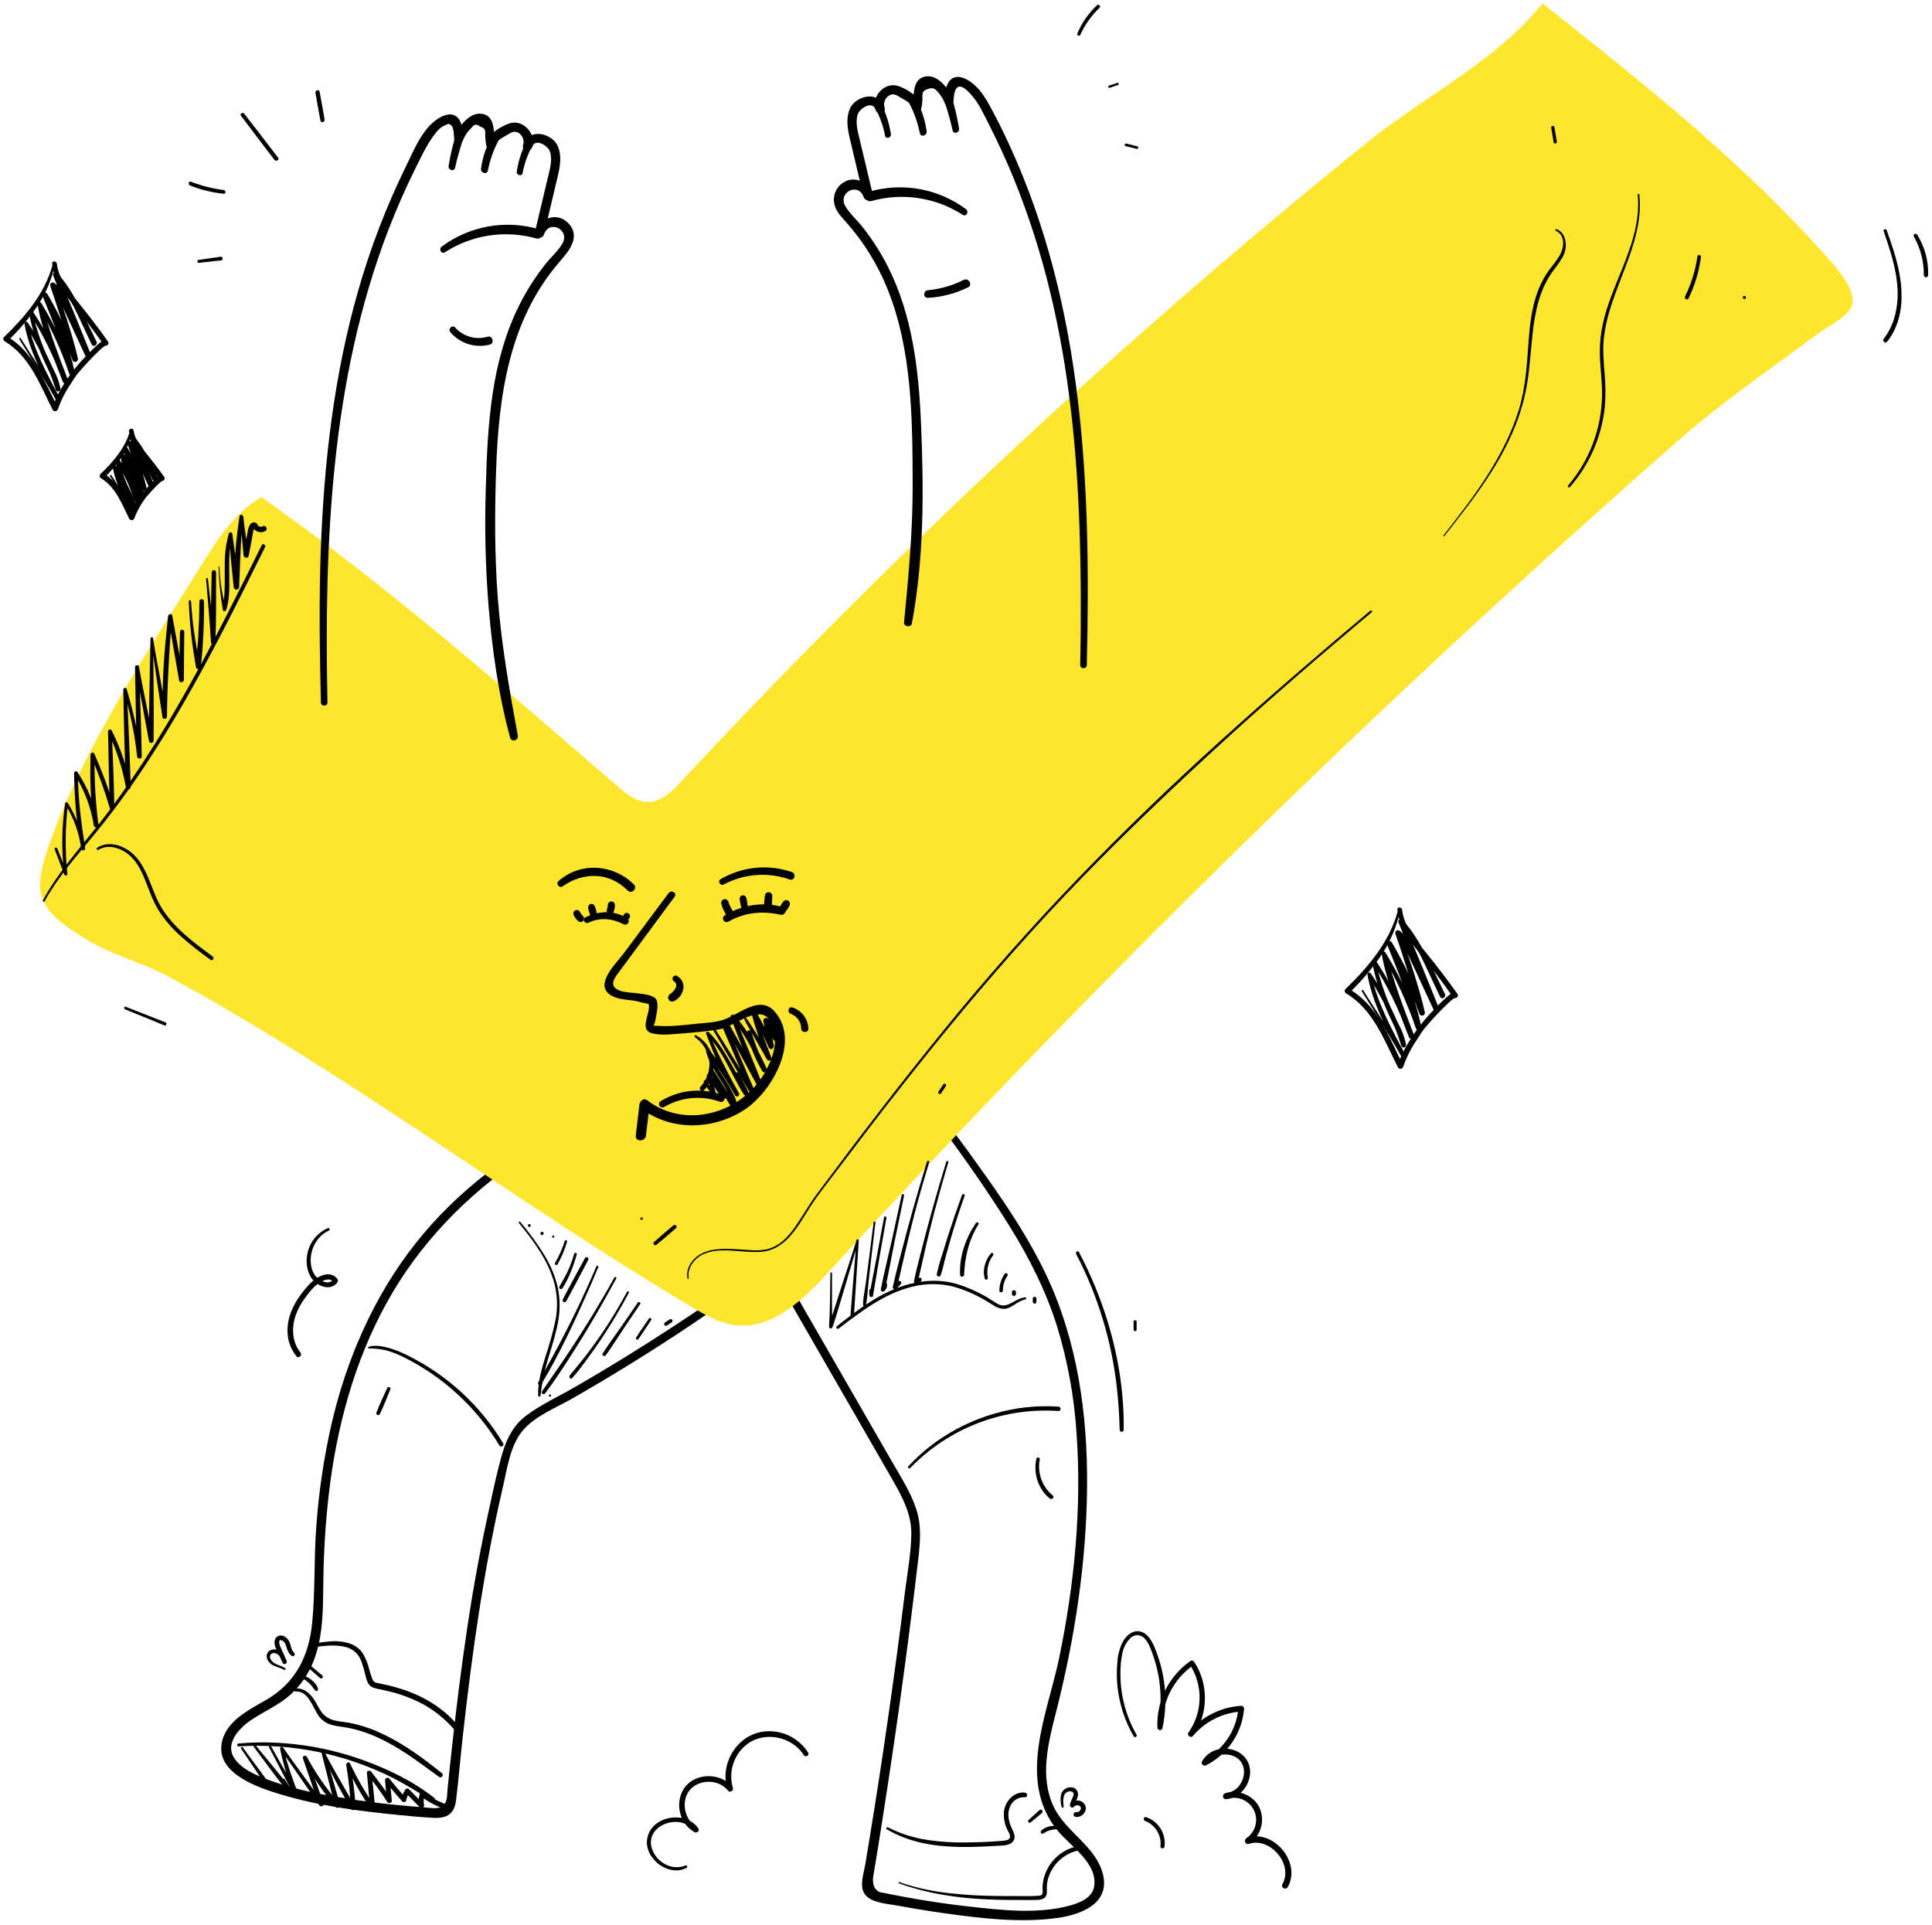 <svg width="284" height="283" viewBox="0 0 284 283" fill="none" xmlns="http://www.w3.org/2000/svg">
<path d="M128.839 153.588C135.831 162.056 142.62 170.971 148.428 180.3C151.319 184.946 153.784 189.833 155.416 195.068C156.964 200.167 157.917 205.429 158.254 210.747C159.03 221.747 157.927 232.956 155.693 243.733C153.999 251.906 149.4 261.712 155.486 269.127C157.332 271.375 161.417 273.911 160.833 277.333C160.562 278.921 158.875 279.655 157.497 280.055C152.698 281.446 147.177 280.794 142.296 280.244C138.145 279.776 134.006 279.1 129.914 278.26C129.7 278.233 129.488 278.188 129.282 278.126C128.38 277.74 128.225 276.674 128.375 275.777C128.626 274.278 128.873 272.778 129.116 271.278C129.567 268.471 130.005 265.663 130.432 262.853C131.303 257.155 132.124 251.449 132.895 245.737C133.637 240.232 134.332 234.722 134.98 229.205C135.268 226.734 135.479 224.31 134.705 221.902C133.926 219.482 132.525 217.3 131.265 215.111C125.541 205.165 119.814 195.221 114.085 185.279C112.662 182.815 111.234 180.354 109.802 177.896C109.419 177.237 108.401 177.83 108.779 178.494C114.693 188.877 120.641 199.241 126.624 209.585C128.137 212.216 129.65 214.846 131.164 217.477C132.611 220.001 134.005 222.547 133.962 225.539C133.921 228.357 133.378 231.217 133.031 234.01C132.658 237.016 132.27 240.02 131.869 243.023C131.063 249.048 130.2 255.065 129.281 261.074C128.823 264.069 128.348 267.061 127.857 270.05C127.641 271.361 127.425 272.673 127.21 273.984C127.015 275.158 126.493 276.63 126.821 277.816C127.352 279.735 130.304 279.82 131.969 280.13C134.279 280.559 136.598 280.937 138.926 281.265C144.328 282.016 149.977 282.69 155.417 281.943C158.841 281.474 163.162 279.87 162.148 275.593C161.152 271.395 156.658 269.349 154.873 265.562C152.801 261.168 154.087 256.204 155.223 251.742C157.981 240.901 159.694 229.8 159.797 218.596C159.896 207.878 158.37 197.031 153.728 187.28C151.303 182.187 148.167 177.472 144.917 172.877C141.689 168.314 138.352 163.825 134.848 159.471C133.082 157.277 131.285 155.108 129.488 152.939C129.111 152.484 128.467 153.136 128.84 153.588H128.839Z" fill="black"/>
<path d="M113.004 157.971C103.097 157.654 93.397 160.223 84.507 164.497C75.511 168.822 67.272 174.935 61.07 182.8C54.934 190.583 50.937 199.785 48.714 209.407C47.605 214.307 46.865 219.284 46.5 224.294C46.131 229.06 46.354 233.87 45.883 238.622C45.404 243.465 43.432 247.4 39.124 249.89C36.54 251.384 33.057 253.068 32.566 256.394C31.912 260.826 38.126 262.837 41.329 263.8C46.89 265.471 52.742 266.227 58.506 266.796C60.258 266.969 62.02 267.144 63.78 267.229C65.734 267.323 66.807 266.599 67.044 264.626C67.42 261.494 67.682 258.346 68.031 255.211C69.394 242.961 71.111 230.696 73.905 218.681C74.559 215.869 74.988 212.37 76.974 210.137C78.797 208.087 81.759 206.935 84.101 205.595C89.433 202.545 94.666 199.33 99.801 195.948C102.327 194.28 104.824 192.57 107.291 190.817C107.907 190.381 107.323 189.357 106.693 189.794C101.874 193.141 96.969 196.359 91.977 199.448C89.48 200.988 86.959 202.49 84.417 203.956C82.087 205.298 79.534 206.455 77.38 208.074C75.548 209.451 74.538 211.336 73.891 213.499C73.071 216.241 72.501 219.077 71.889 221.87C70.61 227.7 69.534 233.565 68.66 239.465C67.809 245.156 67.101 250.868 66.468 256.588C66.316 257.969 66.167 259.351 66.022 260.734C65.944 261.474 65.867 262.214 65.791 262.955C65.697 263.877 65.825 264.917 65.06 265.481C64.345 266.008 63.163 265.741 62.282 265.672C57.253 265.326 52.248 264.686 47.294 263.754C44.568 263.261 41.889 262.535 39.288 261.582C37.553 260.916 35.339 259.987 34.347 258.301C33.086 256.157 35.295 253.924 36.944 252.827C38.904 251.524 41.068 250.619 42.819 249.007C44.203 247.721 45.29 246.147 46.003 244.396C47.546 240.661 47.475 236.48 47.533 232.51C47.579 227.528 47.931 222.553 48.586 217.614C49.922 207.964 52.718 198.446 57.695 190.023C67.675 173.134 86.722 161.556 106.093 159.21C108.385 158.929 110.696 158.821 113.005 158.889C113.595 158.906 113.594 157.99 113.005 157.972L113.004 157.971Z" fill="black"/>
<path d="M90.918 115.702C92.143 116.757 93.508 117.869 95.124 117.909C97.125 117.959 98.742 116.375 100.105 114.91C131.46 81.23 165.169 49.822 200.979 20.924C209.257 14.244 220.149 8.828 226.752 0.494C241.587 12.253 256.51 24.096 269.012 38.31C275.453 45.633 271.33 46.01 266.597 49.524C260.004 54.419 253.039 59.191 246.59 64.855C231.995 77.672 217.635 90.75 203.508 104.088C175.26 130.758 147.996 158.421 121.716 187.078C118.059 191.066 113.543 195.425 108.168 194.81C105.784 194.538 103.639 193.288 101.576 192.062C75.706 176.683 51.153 157.835 24.755 143.552C21.032 141.537 16.808 140.517 13.188 138.374C5.174 133.629 4.573 131.418 7.496 123.416C12.64 109.335 21.858 95.536 29.741 82.854C32.069 79.109 34.603 75.256 38.435 73.072C57.102 86.281 73.601 100.76 90.918 115.702Z" fill="#FEE52E"/>
<path d="M98.287 131.286C96.073 134.264 93.855 137.24 91.634 140.214C90.605 141.591 87.301 144.72 89.748 146.28C90.708 146.892 91.982 146.941 93.08 147.084C93.831 147.182 94.539 147.458 95.269 147.572C95.406 147.603 95.54 147.65 95.667 147.712C95.148 147.403 95.409 147.51 95.402 148.023C95.385 149.305 94.044 151.458 95.864 151.903C97.272 152.248 98.932 152.012 100.355 151.909C102.042 151.786 103.729 151.613 105.404 151.37C107.414 151.079 108.914 149.6 110.856 149.194C112.157 148.922 112.912 149.32 113.454 150.549C113.765 151.268 113.924 152.043 113.923 152.826C113.941 154.553 113.257 156.189 112.424 157.669C109.06 163.644 100.791 166.09 95.126 161.729C94.618 161.338 94.051 161.891 93.993 162.379L93.459 166.923C93.346 167.879 94.843 167.869 94.956 166.923L95.499 162.379L94.214 162.911C98.635 166.328 104.909 166.131 109.499 163.092C113.452 160.475 117.711 153.058 113.886 148.709C111.651 146.168 108.603 149.182 106.293 149.925C105.028 150.332 103.558 150.368 102.247 150.507C100.423 150.699 98.514 150.945 96.678 150.802C96.51 150.789 96.062 150.823 95.942 150.693C96.215 150.988 96.387 149.702 96.435 149.444C96.563 148.765 96.886 147.376 96.369 146.798C95.839 146.205 94.362 146.109 93.661 146.015C92.84 145.904 91.924 145.915 91.136 145.632C89.189 144.933 90.573 143.455 91.241 142.548C93.882 138.963 96.527 135.383 99.178 131.806C99.573 131.272 98.679 130.758 98.287 131.285L98.287 131.286Z" fill="black"/>
<path d="M82.684 130.303C85.761 128.145 89.549 128.166 92.271 130.91C92.851 131.495 93.761 130.585 93.175 130.006C90.162 127.027 85.323 126.652 82.09 129.533C81.679 129.898 82.225 130.626 82.684 130.303L82.684 130.303Z" fill="black"/>
<path d="M106.391 130.019C109.382 128.429 112.904 128.164 116.1 129.289C116.798 129.523 117.091 128.429 116.403 128.189C112.926 127.002 109.105 127.384 105.933 129.236C105.425 129.527 105.876 130.294 106.391 130.019H106.391Z" fill="black"/>
<path d="M107.066 135.485C109.494 134.106 112.05 133.876 114.749 134.466C115.054 134.538 115.361 134.357 115.444 134.055C115.527 133.754 115.356 133.44 115.058 133.347C112.181 132.484 109.079 133.04 106.526 134.561C106.28 134.714 106.201 135.035 106.347 135.285C106.494 135.535 106.812 135.624 107.066 135.485V135.485Z" fill="black"/>
<path d="M86.505 135.642C88.196 134.816 90.01 135.013 91.651 135.858C91.898 135.991 92.207 135.904 92.348 135.662C92.49 135.42 92.414 135.109 92.177 134.959C90.296 133.782 87.99 133.874 86.045 134.854C85.519 135.119 85.98 135.898 86.505 135.642Z" fill="black"/>
<path d="M106.028 132.84C106.177 133.42 106.418 133.973 106.744 134.476C107.138 135.074 108.097 134.526 107.711 133.911C107.438 133.488 107.221 133.032 107.066 132.554C106.979 132.277 106.689 132.118 106.409 132.196C106.129 132.273 105.961 132.557 106.029 132.84H106.028Z" fill="black"/>
<path d="M108.737 132.244C108.788 132.667 108.874 133.084 108.993 133.493C109.154 133.983 109.962 133.93 109.932 133.366C109.893 132.898 109.816 132.434 109.702 131.978C109.626 131.714 109.353 131.558 109.086 131.628C108.824 131.707 108.67 131.979 108.737 132.244Z" fill="black"/>
<path d="M112.438 131.692C112.385 132.137 112.326 132.58 112.306 133.027C112.305 133.235 112.415 133.428 112.595 133.533C112.775 133.637 112.998 133.637 113.178 133.533C113.358 133.428 113.468 133.235 113.466 133.027C113.507 132.583 113.509 132.138 113.518 131.692C113.514 131.396 113.275 131.156 112.978 131.152C112.682 131.159 112.444 131.397 112.438 131.692H112.438Z" fill="black"/>
<path d="M115.188 132.479C114.997 132.722 114.826 132.98 114.677 133.252C114.526 133.517 114.614 133.854 114.876 134.011C115.142 134.159 115.476 134.071 115.636 133.812C115.791 133.6 115.929 133.376 116.049 133.142C116.181 132.904 116.121 132.605 115.908 132.436C115.692 132.266 115.383 132.285 115.188 132.479H115.188Z" fill="black"/>
<path d="M84.349 134.532C84.505 134.911 84.766 135.238 85.101 135.474C85.32 135.6 85.597 135.545 85.75 135.345C85.9 135.145 85.884 134.865 85.711 134.684C85.744 134.726 85.718 134.693 85.701 134.669C85.66 134.613 85.614 134.559 85.565 134.509C85.512 134.455 85.462 134.399 85.414 134.34C85.449 134.383 85.42 134.348 85.404 134.324C85.385 134.296 85.366 134.268 85.347 134.24C85.302 134.169 85.261 134.096 85.222 134.021C85.08 133.782 84.772 133.701 84.53 133.84C84.296 133.986 84.216 134.289 84.349 134.532L84.349 134.532Z" fill="black"/>
<path d="M86.466 133.495C86.543 133.936 86.682 134.364 86.878 134.766C86.989 134.943 87.202 135.027 87.403 134.972C87.604 134.918 87.746 134.738 87.751 134.53C87.707 134.083 87.599 133.645 87.432 133.228C87.351 132.971 87.081 132.823 86.82 132.895C86.56 132.967 86.403 133.232 86.466 133.495Z" fill="black"/>
<path d="M89.353 133.028C89.357 133.222 89.321 133.416 89.249 133.597C89.147 133.773 89.157 133.993 89.273 134.161C89.389 134.328 89.592 134.413 89.793 134.38C89.994 134.346 90.158 134.2 90.214 134.003C90.338 133.694 90.396 133.361 90.384 133.028C90.384 132.743 90.153 132.512 89.868 132.512C89.584 132.512 89.353 132.743 89.353 133.028H89.353Z" fill="black"/>
<path d="M92.122 135.202C92.394 135.193 92.611 134.969 92.611 134.696C92.611 134.424 92.394 134.2 92.122 134.191C91.85 134.2 91.633 134.424 91.633 134.696C91.633 134.969 91.85 135.193 92.122 135.202Z" fill="black"/>
<path d="M99.066 144.246C99.901 144.822 99.035 145.779 98.492 146.141C98.223 146.311 98.137 146.664 98.298 146.938C98.458 147.212 98.807 147.311 99.087 147.16C99.827 146.801 100.341 146.099 100.46 145.286C100.552 144.543 100.181 143.82 99.524 143.462C99.309 143.346 99.04 143.422 98.917 143.633C98.793 143.844 98.859 144.115 99.066 144.246H99.066Z" fill="black"/>
<path d="M97.615 162.738C100.099 161.262 103.114 160.978 105.831 161.963C106.484 162.194 106.768 161.153 106.117 160.925C103.125 159.865 99.815 160.214 97.11 161.874C96.882 162.018 96.809 162.317 96.945 162.55C97.082 162.782 97.377 162.866 97.615 162.738Z" fill="black"/>
<path d="M116.235 149.03C117.149 149.363 117.763 150.225 117.779 151.198C117.791 151.875 118.859 151.873 118.83 151.198C118.775 149.778 117.842 148.541 116.492 148.098C115.897 147.9 115.654 148.823 116.235 149.03Z" fill="black"/>
<path d="M123.274 195.31C126.566 192.792 129.975 190.163 134.074 189.151C136.107 188.63 138.24 188.637 140.27 189.169C142.194 189.735 144.023 190.583 145.697 191.685C146.531 192.206 147.317 192.655 148.299 192.245C149.142 191.892 149.827 191.182 150.743 191.005C150.911 190.973 150.875 190.685 150.702 190.703C149.875 190.794 149.227 191.269 148.499 191.625C148.172 191.805 147.806 191.903 147.433 191.911C146.878 191.892 146.408 191.525 145.956 191.242C144.278 190.14 142.45 189.287 140.527 188.71C136.483 187.592 132.383 188.749 128.846 190.807C126.775 192.011 124.888 193.488 123.007 194.964C122.812 195.117 123.075 195.463 123.274 195.31V195.31Z" fill="black"/>
<path d="M122.067 187.16C122.014 189.781 122.031 192.416 121.869 195.033C121.85 195.338 122.274 195.353 122.369 195.101C122.753 194.077 123.041 193.01 123.364 191.965C123.694 190.895 124.008 189.819 124.328 188.746C124.962 186.624 125.563 184.488 126.233 182.377L125.904 182.332C125.618 185.968 125.314 189.603 125.022 193.238C124.996 193.568 125.516 193.569 125.538 193.238C125.774 189.603 125.998 185.967 126.239 182.332C126.252 182.138 125.963 182.112 125.91 182.288C125.264 184.408 124.549 186.51 123.867 188.619C123.529 189.663 123.185 190.704 122.858 191.751C122.524 192.817 122.147 193.881 121.878 194.966L122.378 195.033C122.257 192.415 122.317 189.781 122.305 187.16C122.303 187.096 122.251 187.045 122.186 187.045C122.122 187.045 122.069 187.096 122.067 187.16Z" fill="black"/>
<path d="M128.417 179.693C128.167 181.717 127.911 183.739 127.647 185.761C127.512 186.791 127.378 187.82 127.237 188.849C127.103 189.825 126.869 190.842 126.869 191.829C126.872 191.929 126.947 192.012 127.046 192.025C127.145 192.039 127.239 191.978 127.269 191.883C127.507 190.925 127.525 189.883 127.63 188.902C127.74 187.878 127.855 186.856 127.971 185.833C128.202 183.785 128.441 181.739 128.69 179.693C128.711 179.519 128.438 179.521 128.417 179.693V179.693Z" fill="black"/>
<path d="M129.959 178.939C129.267 182.74 128.548 186.537 127.802 190.328L128.342 190.401C128.332 190.176 128.301 189.954 128.273 189.731C128.236 189.423 127.777 189.402 127.778 189.731C127.778 189.955 127.775 190.178 127.793 190.401C127.815 190.687 128.278 190.801 128.332 190.474C128.958 186.655 129.615 182.841 130.303 179.033C130.344 178.809 130 178.712 129.959 178.939Z" fill="black"/>
<path d="M132.548 175.673C132.047 177.98 131.543 180.286 131.035 182.591C130.525 184.892 129.933 187.186 129.486 189.499C129.455 189.629 129.512 189.765 129.628 189.832C129.743 189.899 129.889 189.882 129.987 189.791C130.277 189.542 130.429 189.168 130.396 188.787C130.368 188.429 129.815 188.42 129.831 188.787C129.849 189.014 129.748 189.234 129.563 189.367L130.064 189.659C130.597 187.36 130.989 185.02 131.459 182.708C131.93 180.393 132.407 178.079 132.892 175.767C132.938 175.544 132.596 175.447 132.548 175.672L132.548 175.673Z" fill="black"/>
<path d="M136.263 170.763C134.813 175.49 133.475 180.251 132.249 185.046C131.9 186.414 131.546 187.784 131.242 189.162C131.177 189.453 131.545 189.716 131.769 189.47L132.42 188.753C132.52 188.646 132.517 188.48 132.414 188.377C132.311 188.274 132.145 188.271 132.038 188.371L131.323 189.023L131.85 189.33C132.953 184.505 134.026 179.681 135.391 174.919C135.78 173.561 136.181 172.206 136.593 170.854C136.657 170.643 136.328 170.553 136.263 170.763Z" fill="black"/>
<path d="M139.105 170.775C137.719 175.282 136.448 179.824 135.293 184.401C134.967 185.697 134.627 186.993 134.358 188.302C134.318 188.454 134.407 188.61 134.557 188.653C134.923 188.739 135.299 188.557 135.459 188.216C135.599 187.915 135.172 187.65 135.005 187.951C134.957 188.067 134.832 188.131 134.709 188.103L134.908 188.454C135.461 186.173 135.93 183.871 136.486 181.59C137.046 179.287 137.646 176.994 138.286 174.711C138.648 173.423 139.022 172.139 139.406 170.858C139.426 170.776 139.377 170.693 139.296 170.671C139.215 170.648 139.13 170.694 139.105 170.775H139.105Z" fill="black"/>
<path d="M141.408 175.673C140.712 177.583 140.053 179.507 139.432 181.445C139.123 182.401 138.824 183.361 138.537 184.324C138.201 185.297 137.925 186.29 137.711 187.296C137.675 187.45 137.766 187.604 137.918 187.646C138.07 187.688 138.228 187.602 138.275 187.452C138.623 186.492 138.81 185.459 139.079 184.474C139.344 183.505 139.62 182.539 139.906 181.576C140.485 179.627 141.122 177.697 141.8 175.781C141.887 175.533 141.497 175.429 141.408 175.673L141.408 175.673Z" fill="black"/>
<path d="M143.447 179.783C141.964 182 140.996 184.699 141.129 187.395C141.135 187.554 141.265 187.68 141.424 187.68C141.583 187.68 141.714 187.554 141.719 187.395C141.835 184.78 142.412 182.24 143.819 180.001C143.968 179.764 143.6 179.554 143.447 179.783Z" fill="black"/>
<path d="M145.668 184.242C144.822 185.245 144.39 186.66 144.752 187.945C144.837 188.246 145.259 188.115 145.211 187.819C144.988 186.669 145.265 185.479 145.973 184.547C146.145 184.334 145.849 184.028 145.668 184.242V184.242Z" fill="black"/>
<path d="M147.675 187.275C147.181 187.999 146.911 188.853 146.9 189.729C146.904 189.87 147.019 189.981 147.16 189.981C147.3 189.981 147.416 189.87 147.42 189.729C147.423 188.943 147.659 188.175 148.099 187.523C148.144 187.447 148.145 187.353 148.102 187.276C148.058 187.199 147.977 187.152 147.888 187.151C147.8 187.151 147.719 187.199 147.675 187.275V187.275Z" fill="black"/>
<path d="M148.744 189.963L148.741 190.196C148.746 190.363 148.88 190.497 149.046 190.501L149.127 190.49C149.178 190.476 149.225 190.449 149.262 190.412L149.31 190.35C149.337 190.304 149.351 190.25 149.351 190.196L149.349 189.963C149.344 189.798 149.211 189.665 149.046 189.66L148.966 189.671C148.915 189.685 148.87 189.712 148.833 189.749L148.785 189.81C148.758 189.856 148.744 189.909 148.744 189.963Z" fill="black"/>
<path d="M151.813 190.897L151.81 191.364C151.811 191.436 151.84 191.505 151.89 191.557C151.996 191.664 152.169 191.664 152.275 191.557C152.326 191.505 152.354 191.436 152.355 191.364L152.353 190.897C152.352 190.826 152.324 190.757 152.274 190.706C152.168 190.601 151.997 190.601 151.892 190.706C151.842 190.757 151.814 190.826 151.813 190.897Z" fill="black"/>
<path d="M76.286 179.795C78.493 182.494 80.686 185.421 81.542 188.863C81.955 190.6 81.987 192.406 81.638 194.156C81.263 195.891 80.79 197.603 80.22 199.283C79.637 201.179 79.047 203.139 79.105 205.142C79.108 205.236 79.186 205.311 79.281 205.311C79.375 205.311 79.453 205.236 79.457 205.142C79.658 203.298 80.035 201.478 80.582 199.706C81.105 197.946 81.696 196.2 82.022 194.389C82.354 192.685 82.343 190.931 81.989 189.232C81.587 187.548 80.918 185.94 80.008 184.468C78.953 182.762 77.77 181.139 76.468 179.613C76.362 179.485 76.182 179.668 76.286 179.795H76.286Z" fill="black"/>
<path d="M80.845 205.308C80.933 205.305 81.003 205.233 81.003 205.145C81.003 205.056 80.933 204.984 80.845 204.981C80.757 204.984 80.687 205.056 80.687 205.145C80.687 205.233 80.757 205.305 80.845 205.308Z" fill="black"/>
<path d="M87.676 186.13C85.74 190.701 83.561 195.165 81.181 199.521C80.504 200.76 79.802 201.985 79.123 203.224C79.056 203.348 79.099 203.504 79.222 203.575C79.344 203.647 79.501 203.609 79.577 203.489C82.151 199.196 84.302 194.628 86.326 190.056C86.885 188.794 87.427 187.524 87.952 186.247C88.017 186.09 87.743 185.973 87.676 186.13H87.676Z" fill="black"/>
<path d="M90.311 187.795C87.817 192.305 85.07 196.682 82.161 200.935C81.337 202.14 80.488 203.327 79.671 204.537C79.469 204.835 79.938 205.091 80.146 204.814C81.691 202.755 83.092 200.58 84.473 198.408C85.857 196.234 87.184 194.025 88.455 191.782C89.175 190.513 89.886 189.237 90.585 187.955C90.683 187.776 90.411 187.616 90.311 187.795H90.311Z" fill="black"/>
<path d="M92.173 189.894C91.004 192.08 89.717 194.201 88.316 196.247C87.62 197.26 86.897 198.254 86.15 199.231C85.375 200.242 84.535 201.199 83.75 202.202C83.547 202.461 83.891 202.831 84.121 202.573C84.951 201.647 85.692 200.621 86.431 199.622C87.173 198.618 87.889 197.594 88.578 196.552C89.968 194.448 91.262 192.28 92.438 190.049C92.531 189.874 92.267 189.719 92.173 189.894L92.173 189.894Z" fill="black"/>
<path d="M93.748 191.494C92.892 192.741 92.037 193.989 91.173 195.23C90.31 196.469 89.407 197.69 88.591 198.961C88.404 199.253 88.853 199.501 89.049 199.229C89.932 198.005 90.736 196.719 91.573 195.463C92.41 194.206 93.257 192.954 94.103 191.702C94.252 191.482 93.897 191.278 93.748 191.495L93.748 191.494Z" fill="black"/>
<path d="M95.388 193.833C94.76 194.762 94.105 195.679 93.511 196.63C93.374 196.85 93.707 197.034 93.853 196.83C94.508 195.92 95.108 194.966 95.73 194.033C95.872 193.82 95.53 193.622 95.388 193.833Z" fill="black"/>
<path d="M98.463 193.94L97.76 194.403C97.701 194.439 97.657 194.496 97.637 194.563C97.619 194.633 97.628 194.707 97.664 194.769C97.7 194.829 97.757 194.873 97.824 194.892C97.894 194.911 97.968 194.902 98.03 194.865L98.729 194.394C98.787 194.358 98.83 194.302 98.849 194.237C98.878 194.134 98.841 194.024 98.756 193.959C98.671 193.894 98.556 193.886 98.463 193.94L98.463 193.94Z" fill="black"/>
<path d="M85.999 184.929C84.904 186.95 83.787 188.961 82.737 191.006C82.572 191.328 83.047 191.611 83.225 191.291C84.343 189.283 85.396 187.237 86.469 185.204C86.633 184.895 86.166 184.62 85.999 184.929V184.929Z" fill="black"/>
<path d="M84.403 184.308C84.161 185.163 83.855 185.998 83.486 186.806C83.117 187.606 82.671 188.355 82.235 189.118C82.168 189.242 82.212 189.396 82.333 189.466C82.454 189.537 82.609 189.499 82.684 189.381C83.162 188.62 83.569 187.816 83.898 186.98C84.247 186.144 84.542 185.286 84.78 184.412C84.805 184.309 84.743 184.205 84.642 184.177C84.54 184.149 84.434 184.207 84.403 184.308Z" fill="black"/>
<path d="M83.009 182.441C82.664 183.562 82.188 184.639 81.591 185.648C81.536 185.75 81.571 185.876 81.67 185.934C81.77 185.992 81.897 185.961 81.959 185.863C82.552 184.813 83.021 183.696 83.358 182.538C83.381 182.443 83.324 182.347 83.23 182.321C83.136 182.295 83.038 182.348 83.009 182.441Z" fill="black"/>
<path d="M81.312 181.954C81.402 181.951 81.473 181.877 81.473 181.788C81.473 181.698 81.402 181.625 81.312 181.622C81.223 181.625 81.152 181.698 81.152 181.788C81.152 181.877 81.223 181.951 81.312 181.954Z" fill="black"/>
<path d="M79.677 181.566C79.809 181.561 79.914 181.453 79.914 181.321C79.914 181.189 79.809 181.08 79.677 181.075C79.545 181.08 79.44 181.189 79.44 181.321C79.44 181.453 79.545 181.561 79.677 181.566Z" fill="black"/>
<path d="M77.809 180.369C77.925 180.365 78.017 180.269 78.017 180.153C78.017 180.036 77.925 179.941 77.809 179.937C77.692 179.941 77.6 180.036 77.6 180.153C77.6 180.269 77.692 180.365 77.809 180.369Z" fill="black"/>
<path d="M101.24 187.878C101.046 186.742 101.613 185.676 102.468 184.955C103.406 184.162 104.637 183.886 105.837 183.822C107.808 183.717 109.772 184.145 111.738 184.032C115.536 183.815 117.304 180.201 119.117 177.38C120.365 175.438 121.845 173.63 123.233 171.787C124.768 169.75 126.31 167.72 127.861 165.695C130.921 161.705 134.028 157.752 137.184 153.837C143.375 146.186 149.805 138.725 156.588 131.591C163.224 124.611 170.151 117.917 177.223 111.381C184.301 104.84 191.561 98.504 198.924 92.286C199.832 91.519 200.741 90.754 201.652 89.99C201.804 89.863 201.585 89.646 201.435 89.773C193.96 96.051 186.561 102.423 179.322 108.972C172.088 115.518 165.053 122.283 158.292 129.317C151.441 136.444 144.898 143.845 138.661 151.519C132.281 159.34 126.158 167.367 120.126 175.459C118.957 177.028 118.007 178.73 116.893 180.335C115.817 181.883 114.471 183.294 112.548 183.684C111.69 183.82 110.818 183.843 109.954 183.75C108.876 183.679 107.797 183.59 106.716 183.583C104.792 183.571 102.709 183.949 101.564 185.662C101.106 186.322 100.924 187.135 101.059 187.928C101.08 188.047 101.261 187.996 101.24 187.878L101.24 187.878Z" fill="black"/>
<path d="M212.302 78.813C216.537 73.445 220.923 67.895 223.206 61.366C223.768 59.773 224.192 58.135 224.473 56.469C224.745 54.831 224.892 53.176 225.043 51.523C225.338 48.298 225.638 44.947 227.022 41.974C227.403 41.16 227.868 40.387 228.409 39.667C228.972 38.913 229.571 38.183 229.926 37.3C230.417 36.08 230.202 34.263 228.85 33.691C228.689 33.622 228.546 33.857 228.71 33.93C230.147 34.572 229.925 36.416 229.281 37.542C228.827 38.253 228.331 38.935 227.796 39.587C227.342 40.2 226.944 40.853 226.607 41.538C225.225 44.347 224.876 47.559 224.665 50.642C224.442 53.9 224.219 57.173 223.247 60.311C222.255 63.516 220.712 66.537 218.95 69.383C216.929 72.647 214.555 75.683 212.194 78.704C212.134 78.781 212.241 78.891 212.302 78.813L212.302 78.813Z" fill="black"/>
<path d="M228.028 18.802L228.378 20.914C228.414 21.043 228.547 21.119 228.677 21.084C228.804 21.046 228.879 20.914 228.846 20.785L228.492 18.674C228.456 18.546 228.324 18.472 228.196 18.506C228.07 18.544 227.996 18.674 228.028 18.802Z" fill="black"/>
<path d="M240.733 28.604C241.315 34.266 238.268 39.389 236.488 44.561C236.032 45.851 235.679 47.176 235.435 48.522C235.192 50.005 235.119 51.511 235.215 53.01C235.31 54.722 235.525 56.429 235.499 58.146C235.425 62.991 233.667 67.659 230.526 71.348C230.378 71.521 230.627 71.775 230.778 71.6C233.682 68.264 235.475 64.108 235.911 59.707C236.038 58.087 236.021 56.46 235.861 54.843C235.731 53.17 235.586 51.497 235.747 49.821C235.902 48.411 236.191 47.019 236.61 45.664C237.416 42.934 238.577 40.329 239.522 37.647C240.544 34.746 241.317 31.701 240.971 28.604C240.954 28.454 240.717 28.451 240.733 28.604L240.733 28.604Z" fill="black"/>
<path d="M249.519 37.681C249.233 39.73 248.62 41.719 247.703 43.574C247.536 43.91 248.043 44.207 248.208 43.869C249.147 41.943 249.764 39.876 250.035 37.751C250.072 37.46 249.56 37.388 249.519 37.681Z" fill="black"/>
<path d="M256.42 43.968C256.549 43.963 256.65 43.858 256.65 43.73C256.65 43.601 256.549 43.496 256.42 43.492C256.292 43.496 256.19 43.601 256.19 43.73C256.19 43.858 256.292 43.963 256.42 43.968Z" fill="black"/>
<path d="M138.345 160.709L139.049 159.653C139.111 159.544 139.075 159.405 138.967 159.341C138.858 159.281 138.72 159.317 138.655 159.423L137.951 160.479C137.888 160.588 137.925 160.727 138.033 160.791C138.142 160.851 138.279 160.815 138.345 160.709Z" fill="black"/>
<path d="M102.169 152.481C103.31 153.27 104.068 154.502 104.258 155.877C104.42 157.296 103.948 158.714 102.968 159.753C102.645 160.101 103.163 160.622 103.491 160.275C104.613 159.078 105.119 157.429 104.862 155.808C104.597 154.29 103.67 152.967 102.334 152.199C102.153 152.088 101.993 152.367 102.169 152.481V152.481Z" fill="black"/>
<path d="M103.472 159.088C103.833 159.754 104.25 160.388 104.717 160.984C104.922 161.24 105.256 160.952 105.212 160.696C105.057 159.793 104.678 158.934 104.374 158.075L103.904 158.273C104.688 159.284 105.409 160.343 106.062 161.443C106.249 161.762 106.799 161.553 106.674 161.185C106.226 159.929 105.68 158.71 105.042 157.538L104.47 157.872C105.5 159.486 106.499 161.119 107.499 162.751C107.565 162.858 107.681 162.923 107.807 162.923C107.932 162.923 108.049 162.858 108.114 162.751C108.516 162.13 108.011 161.269 107.728 160.693C107.378 159.992 106.989 159.311 106.564 158.653C105.71 157.308 104.786 155.98 104.337 154.433L103.864 154.708C105.423 156.703 106.825 158.817 108.056 161.03L108.623 160.699C107.825 159.264 107.04 157.823 106.318 156.348C105.547 154.875 104.85 153.364 104.231 151.821L103.855 152.04C106.315 154.544 107.496 157.978 109.346 160.903C109.455 161.075 109.68 161.13 109.855 161.027C110.031 160.925 110.094 160.702 109.998 160.522C109.579 159.597 109.09 158.703 108.622 157.802C108.419 157.412 107.861 157.754 108.04 158.142C108.465 159.066 108.872 160.003 109.346 160.903L109.998 160.522C107.903 157.682 106.739 154.223 104.173 151.721C104.024 151.575 103.71 151.72 103.797 151.94C104.409 153.492 104.951 155.063 105.672 156.57C106.399 158.091 107.186 159.585 108.056 161.03C108.15 161.181 108.347 161.229 108.5 161.139C108.654 161.05 108.708 160.854 108.623 160.698C107.307 158.507 105.866 156.392 104.308 154.365C104.126 154.128 103.697 154.248 103.791 154.583C104.188 155.994 104.956 157.242 105.729 158.473C106.116 159.09 106.505 159.707 106.845 160.352C107.02 160.679 107.175 161.017 107.307 161.364C107.407 161.628 107.666 162.122 107.5 162.391H108.115C107.082 160.779 106.046 159.168 105.042 157.538C104.947 157.388 104.749 157.34 104.595 157.43C104.441 157.519 104.386 157.715 104.471 157.872C105.061 159.038 105.554 160.241 106.062 161.443L106.64 161.105C105.943 160.001 105.163 158.95 104.308 157.962C104.099 157.724 103.799 158.028 103.905 158.273C104.262 159.102 104.408 159.989 104.641 160.854L105.136 160.566C104.634 160.058 104.195 159.492 103.827 158.881C103.768 158.787 103.645 158.757 103.549 158.813C103.454 158.869 103.419 158.991 103.472 159.088L103.472 159.088Z" fill="black"/>
<path d="M35.064 256.72C42.948 256.225 50.82 257.845 57.867 261.413C59.812 262.441 61.704 263.566 63.536 264.785C63.803 264.957 64.138 264.54 63.882 264.337C60.79 261.881 57.121 260.093 53.421 258.755C49.673 257.396 45.758 256.555 41.783 256.255C39.546 256.084 37.299 256.099 35.064 256.298C34.798 256.323 34.791 256.736 35.064 256.72Z" fill="black"/>
<path d="M35.432 257.051C36.698 258.878 37.902 260.748 39.175 262.57C39.381 262.864 39.868 262.582 39.659 262.288C38.367 260.47 37.006 258.702 35.707 256.89C35.589 256.727 35.315 256.881 35.433 257.051H35.432Z" fill="black"/>
<path d="M37.313 256.802C38.926 258.939 40.485 261.13 42.165 263.214C42.392 263.496 42.84 263.134 42.659 262.833C42.395 262.392 42.13 261.954 41.826 261.539C41.692 261.357 41.319 261.458 41.423 261.709C41.626 262.204 41.868 262.677 42.115 263.15L42.659 262.833C41.035 260.703 39.281 258.665 37.59 256.588C37.465 256.435 37.193 256.642 37.313 256.802L37.313 256.802Z" fill="black"/>
<path d="M39.552 256.87C40.858 259.282 42.072 261.737 43.348 264.165C43.517 264.488 44.088 264.262 43.949 263.911C43.006 261.65 42.232 259.322 41.633 256.946L41.198 257.129C43.161 259.842 45.032 262.628 46.942 265.379C47.147 265.673 47.689 265.505 47.559 265.119C46.789 262.835 45.922 260.585 45.121 258.313L44.554 258.552C45.899 261.081 47.512 263.458 49.365 265.642C49.609 265.93 50.061 265.62 49.973 265.288C49.295 262.728 48.481 260.202 47.757 257.655L47.315 257.841C48.02 259.196 48.668 260.578 49.389 261.925C50.109 263.27 50.85 264.604 51.612 265.925C51.697 266.061 51.86 266.125 52.014 266.084C52.167 266.042 52.276 265.904 52.28 265.745C52.15 263.581 51.884 261.428 51.483 259.297L50.926 259.532C51.923 261.74 53.109 263.857 54.47 265.86C54.65 266.125 55.17 266.062 55.135 265.68C54.981 263.994 54.81 262.308 54.622 260.624L54.038 260.866C55.068 262.156 56.031 263.497 56.924 264.886C57.103 265.16 57.626 265.084 57.592 264.705C57.504 263.697 57.404 262.69 57.31 261.682L56.703 261.934C57.482 262.909 58.286 263.863 59.115 264.797C59.206 264.887 59.338 264.922 59.462 264.889C59.585 264.856 59.683 264.761 59.718 264.638C59.808 264.222 59.965 263.824 60.182 263.459L59.615 263.532C60.318 264.25 61.02 264.969 61.72 265.69C61.839 265.801 62.016 265.821 62.156 265.74C62.297 265.658 62.367 265.493 62.328 265.336C62.235 264.83 62.271 264.309 62.432 263.821L61.812 263.985C62.931 264.91 64.236 265.584 65.638 265.961C65.817 266.004 65.997 265.898 66.046 265.721C66.095 265.544 65.994 265.36 65.819 265.306C64.558 264.903 63.378 264.278 62.337 263.46C62.242 263.37 62.108 263.335 61.981 263.369C61.855 263.402 61.755 263.499 61.717 263.624C61.527 264.241 61.496 264.896 61.627 265.529L62.235 265.175C61.529 264.459 60.827 263.741 60.126 263.021C60.046 262.943 59.935 262.906 59.825 262.921C59.714 262.935 59.616 262.999 59.559 263.094C59.307 263.513 59.126 263.969 59.022 264.446L59.625 264.287C58.791 263.358 57.984 262.406 57.206 261.43C57.103 261.332 56.952 261.303 56.82 261.358C56.688 261.412 56.601 261.54 56.599 261.682C56.69 262.69 56.777 263.698 56.875 264.705L57.544 264.524C56.611 263.122 55.604 261.783 54.576 260.451C54.395 260.216 53.905 260.243 53.938 260.624C54.083 262.31 54.244 263.995 54.421 265.68L55.087 265.5C53.697 263.516 52.482 261.416 51.453 259.224C51.297 258.892 50.837 259.141 50.896 259.459C51.247 261.539 51.47 263.638 51.564 265.745L52.231 265.564C51.443 264.258 50.676 262.94 49.928 261.609C49.184 260.283 48.407 258.96 47.733 257.597C47.609 257.348 47.223 257.524 47.291 257.783C47.965 260.344 48.551 262.933 49.271 265.482L49.88 265.127C48.027 263.02 46.421 260.709 45.09 258.238C44.926 257.935 44.404 258.142 44.523 258.478C45.33 260.747 46.07 263.04 46.908 265.298L47.525 265.038C45.551 262.326 43.531 259.639 41.61 256.889C41.547 256.79 41.422 256.75 41.314 256.796C41.206 256.841 41.147 256.959 41.175 257.073C41.669 259.501 42.396 261.876 43.348 264.165L43.916 263.833C42.569 261.448 41.164 259.1 39.847 256.697C39.742 256.504 39.447 256.676 39.552 256.87L39.552 256.87Z" fill="black"/>
<path d="M45.562 242.156C45.963 242.16 46.364 242.125 46.758 242.053C47.224 241.996 47.692 241.947 48.161 241.92C49.035 241.843 49.916 241.906 50.77 242.106C51.569 242.285 52.269 242.761 52.729 243.438C53.178 244.149 53.379 244.984 53.596 245.786C53.803 246.547 53.925 247.603 54.692 248.008C55.108 248.18 55.544 248.296 55.991 248.352C56.432 248.447 56.871 248.55 57.308 248.662C59.007 249.077 60.648 249.701 62.193 250.52C63.929 251.483 65.48 252.744 66.777 254.247C67.117 254.634 67.658 254.074 67.338 253.686C65.02 250.876 61.849 249.096 58.381 248.092C57.48 247.831 56.567 247.623 55.649 247.435C55.408 247.415 55.176 247.335 54.974 247.204C54.816 247.015 54.702 246.794 54.64 246.556C54.489 246.157 54.361 245.75 54.257 245.336C54.066 244.526 53.752 243.75 53.323 243.035C52.857 242.356 52.18 241.849 51.397 241.594C50.44 241.296 49.433 241.195 48.437 241.297C47.938 241.332 47.441 241.395 46.946 241.467C46.458 241.512 45.976 241.607 45.507 241.752C45.411 241.782 45.35 241.877 45.364 241.977C45.377 242.077 45.461 242.153 45.562 242.156H45.562Z" fill="black"/>
<path d="M43.468 248.656C45.187 248.53 45.883 250.661 46.59 251.845C46.95 252.512 47.515 253.045 48.201 253.366C48.951 253.695 49.764 253.77 50.565 253.892C53.941 254.405 57.017 255.982 59.835 257.849C61.45 258.92 62.997 260.093 64.569 261.225C64.881 261.449 65.286 260.932 64.984 260.687C62.28 258.506 59.437 256.41 56.288 254.911C54.728 254.149 53.075 253.595 51.37 253.261C50.543 253.108 49.684 253.07 48.877 252.822C48.1 252.567 47.444 252.036 47.034 251.328C46.565 250.581 46.23 249.765 45.606 249.124C45.044 248.547 44.298 248.115 43.468 248.224C43.202 248.259 43.185 248.676 43.468 248.656V248.656Z" fill="black"/>
<path d="M130.363 268.911C133.579 270.82 137.257 271.431 140.949 271.503C142.83 271.54 144.71 271.45 146.587 271.335C147.303 271.291 148.219 271.341 148.788 270.82C149.506 270.163 148.968 269.315 148.658 268.611C148.238 267.66 148.027 266.469 148.505 265.498C148.883 264.655 149.745 264.136 150.667 264.196C151.104 264.241 151.096 263.566 150.667 263.517C149.038 263.327 147.753 264.792 147.578 266.306C147.5 267.217 147.669 268.133 148.067 268.957C148.221 269.302 148.63 269.824 148.415 270.211C148.244 270.52 147.724 270.573 147.415 270.6C145.58 270.762 143.721 270.83 141.879 270.843C140.063 270.873 138.247 270.755 136.449 270.49C134.387 270.2 132.387 269.569 130.531 268.624C130.452 268.582 130.354 268.609 130.309 268.687C130.263 268.764 130.288 268.863 130.363 268.911L130.363 268.911Z" fill="black"/>
<path d="M132.153 276.853C136.339 278.375 140.695 279.015 145.13 279.215C147.375 279.316 149.623 279.314 151.871 279.301C152.661 279.297 153.775 279.342 153.877 278.301C153.919 277.864 153.851 277.425 153.903 276.985C153.957 276.558 154.06 276.138 154.211 275.735C154.911 273.857 156.516 272.461 158.474 272.03C158.876 271.944 158.702 271.346 158.305 271.418C155.769 271.975 153.814 273.997 153.34 276.549C153.276 276.911 153.245 277.279 153.249 277.647C153.283 277.872 153.285 278.102 153.254 278.328C153.165 278.623 152.876 278.665 152.605 278.685C151.525 278.765 150.419 278.716 149.337 278.72C148.224 278.724 147.11 278.722 145.997 278.702C143.825 278.673 141.656 278.537 139.497 278.291C137.013 278.028 134.566 277.486 132.202 276.676C132.09 276.636 132.043 276.813 132.153 276.853L132.153 276.853Z" fill="black"/>
<path d="M151.526 267.882C152.071 267.412 152.633 266.964 153.178 266.495C153.287 266.386 153.287 266.209 153.178 266.099C153.068 265.993 152.893 265.993 152.782 266.099C152.248 266.577 151.732 267.075 151.197 267.552C151.106 267.643 151.106 267.791 151.197 267.882C151.288 267.973 151.435 267.973 151.526 267.882Z" fill="black"/>
<path d="M153.327 269.529C153.37 269.509 153.367 269.505 153.316 269.517C153.366 269.517 153.415 269.504 153.458 269.479C153.497 269.457 153.534 269.425 153.572 269.4C153.649 269.349 153.729 269.302 153.811 269.259C153.964 269.179 154.125 269.115 154.291 269.069C154.636 268.969 154.992 268.911 155.35 268.897C155.45 268.894 155.533 268.819 155.546 268.72C155.56 268.621 155.5 268.527 155.404 268.498C154.99 268.379 154.549 268.383 154.137 268.51C153.936 268.571 153.741 268.652 153.555 268.751C153.463 268.8 153.374 268.855 153.288 268.914C153.25 268.94 153.212 268.967 153.175 268.995C153.126 269.03 153.087 269.076 153.06 269.129C153.011 269.228 153.109 269.075 153.039 269.155C152.959 269.241 152.952 269.372 153.024 269.465C153.096 269.558 153.224 269.585 153.327 269.529V269.529Z" fill="black"/>
<path d="M44.35 246.698C44.762 246.878 45.138 247.131 45.458 247.446C45.626 247.608 45.781 247.782 45.921 247.968C45.897 247.935 45.932 247.983 45.941 247.994C45.957 248.016 45.972 248.038 45.988 248.06C46.035 248.126 46.085 248.187 46.138 248.248C46.214 248.334 46.287 248.423 46.36 248.512C46.514 248.702 46.803 248.495 46.749 248.286C46.687 248.032 46.575 247.793 46.419 247.584C46.255 247.368 46.067 247.172 45.859 246.999C45.451 246.662 44.978 246.412 44.47 246.263C44.35 246.232 44.227 246.302 44.193 246.421C44.163 246.541 44.232 246.663 44.35 246.698Z" fill="black"/>
<path d="M45.412 245.249L47.033 246.665C47.133 246.76 47.29 246.76 47.39 246.665C47.488 246.565 47.488 246.406 47.39 246.307L45.741 244.92C45.649 244.832 45.504 244.832 45.412 244.92C45.322 245.011 45.322 245.158 45.412 245.249Z" fill="black"/>
<path d="M41.903 245.208C41.424 244.903 40.858 244.792 40.37 244.507C40.01 244.297 39.581 243.825 39.712 243.366C39.835 242.935 40.389 242.94 40.713 243.123C41.156 243.373 41.368 243.93 41.531 244.383L42.16 244.209C41.888 243.546 41.578 242.897 41.285 242.242C41.191 242.033 40.773 241.122 41.273 241.101C41.48 241.128 41.667 241.241 41.786 241.413C41.928 241.606 42.029 241.827 42.084 242.06C42.247 242.586 42.429 243.093 42.892 243.427C43.159 243.619 43.502 243.179 43.246 242.967C42.76 242.565 42.786 241.839 42.52 241.305C42.255 240.772 41.608 240.251 40.982 240.463C40.256 240.708 40.264 241.555 40.495 242.148C40.642 242.524 40.828 242.887 40.999 243.253C41.186 243.656 41.364 244.065 41.564 244.461C41.755 244.84 42.301 244.508 42.127 244.132C41.85 243.531 41.544 242.859 40.895 242.582C40.359 242.353 39.635 242.431 39.325 242.982C39.005 243.551 39.34 244.22 39.805 244.591C40.367 245.039 41.143 245.097 41.753 245.464C41.918 245.564 42.064 245.31 41.903 245.208V245.208Z" fill="black"/>
<path d="M156.353 265.599C156.285 264.922 156.143 263.759 156.914 263.409C157.027 263.358 157.149 263.33 157.273 263.326C157.333 263.323 157.392 263.327 157.451 263.337C157.506 263.346 157.559 263.363 157.608 263.389C157.695 263.429 157.762 263.503 157.794 263.594C157.831 263.747 157.816 263.907 157.75 264.05C157.588 264.5 157.325 264.876 157.275 265.364C157.276 265.523 157.382 265.663 157.535 265.706C157.69 265.743 157.851 265.678 157.936 265.543C157.904 265.587 158.03 265.453 157.981 265.492C158.004 265.474 158.03 265.461 158.054 265.445C158.07 265.435 158.125 265.409 158.08 265.428C158.135 265.405 158.192 265.389 158.25 265.38C158.186 265.392 158.292 265.377 158.298 265.377C158.322 265.376 158.346 265.376 158.37 265.376C158.373 265.376 158.484 265.387 158.419 265.377C158.442 265.381 158.466 265.386 158.489 265.392C158.524 265.4 158.559 265.41 158.593 265.422C158.611 265.428 158.641 265.442 158.606 265.426C158.638 265.442 158.669 265.459 158.699 265.477C158.715 265.487 158.743 265.505 158.713 265.482C158.74 265.504 158.766 265.528 158.79 265.554C158.832 265.595 158.791 265.548 158.811 265.577C158.84 265.61 158.861 265.65 158.87 265.693C158.889 265.741 158.894 265.794 158.886 265.844C158.872 265.948 158.834 266.046 158.773 266.131C158.661 266.3 158.468 266.398 158.265 266.387C158.075 266.34 157.88 266.45 157.823 266.638C157.772 266.829 157.884 267.026 158.074 267.08C159.043 267.282 160.001 266.143 159.449 265.245C159.213 264.895 158.823 264.681 158.402 264.669C157.98 264.657 157.579 264.849 157.324 265.185L157.984 265.364C157.999 264.922 158.332 264.516 158.429 264.079C158.558 263.624 158.376 263.138 157.98 262.879C157.612 262.687 157.175 262.677 156.797 262.852C156.382 263.027 156.074 263.387 155.965 263.824C155.849 264.428 155.883 265.051 156.066 265.638C156.102 265.795 156.37 265.765 156.353 265.599L156.353 265.599Z" fill="black"/>
<path d="M54.21 198.214C55.106 198.22 55.999 198.325 56.872 198.528C57.745 198.786 58.593 199.125 59.403 199.54C60.81 200.239 62.166 201.037 63.461 201.927C66.041 203.7 68.368 205.816 70.376 208.218C71.497 209.564 72.515 210.993 73.421 212.492C73.512 212.637 73.702 212.683 73.849 212.596C73.997 212.51 74.05 212.322 73.969 212.172C70.605 206.598 65.712 202.106 59.871 199.229C58.991 198.776 58.069 198.41 57.117 198.136C56.196 197.89 55.109 197.687 54.178 197.976C54.121 197.994 54.085 198.05 54.093 198.109C54.101 198.168 54.151 198.213 54.211 198.214L54.21 198.214Z" fill="black"/>
<path d="M133.788 215.811C139.462 209.93 147.445 206.858 155.597 207.419C156.008 207.446 156.005 206.809 155.597 206.78C149.228 206.322 142.708 208.274 137.539 211.997C136.083 213.04 134.74 214.232 133.532 215.555C133.377 215.726 133.624 215.978 133.788 215.811Z" fill="black"/>
<path d="M152.352 214.426C151.87 216.543 152.59 218.921 154.316 220.281C154.626 220.525 155.07 220.1 154.758 219.84C153.196 218.566 152.459 216.539 152.839 214.56C152.908 214.243 152.424 214.107 152.352 214.426H152.352Z" fill="black"/>
<path d="M56.924 204.022C56.376 205.232 55.803 206.432 55.327 207.672C55.215 207.964 55.699 208.17 55.835 207.886C56.408 206.688 56.885 205.446 57.386 204.217C57.493 203.954 57.042 203.761 56.924 204.022Z" fill="black"/>
<path d="M48.135 103.255C47.666 79.903 48.597 55.94 57.054 33.889C58.266 30.729 59.628 27.633 61.141 24.6C61.856 23.167 62.553 21.679 63.455 20.35C63.88 19.725 64.6 18.709 65.343 18.456C65.794 18.303 65.945 17.979 66.419 18.534C66.703 18.868 66.726 20 66.76 20.338C66.818 20.921 67.732 21.374 68.029 20.681C68.185 20.29 68.382 19.916 68.617 19.565C68.827 19.268 69.07 18.996 69.341 18.753C69.674 18.261 70.077 18.205 70.55 18.582C71.498 18.914 71.297 19.235 71.334 20.123C71.35 20.553 71.4 20.981 71.484 21.403C71.634 22.157 72.845 21.983 72.82 21.222C72.804 20.745 74.298 19.981 74.649 19.783C74.908 19.594 75.2 19.455 75.51 19.372C76.546 19.288 77.212 20.48 76.887 21.331L78.198 21.693C78.622 20.169 80.58 21.42 80.86 22.338C81.241 23.586 80.799 24.98 80.512 26.197C79.891 28.83 79.266 31.462 78.637 34.093C78.551 34.454 78.766 34.819 79.124 34.918C79.482 35.016 79.854 34.814 79.966 34.459C80.749 32.216 83.887 33.774 82.641 35.859C81.992 36.946 80.948 37.847 80.165 38.84C78.701 40.691 77.428 42.685 76.366 44.792C74.325 48.856 73.114 53.27 72.435 57.753C71.733 62.385 71.537 67.071 71.413 71.749C71.223 77.527 71.357 83.311 71.814 89.075C72.369 95.564 73.269 102.14 74.988 108.43C75.189 109.166 76.251 108.85 76.116 108.119C74.88 101.423 73.704 94.766 73.18 87.967C72.699 81.715 72.713 75.463 72.924 69.2C73.293 58.246 74.798 47.117 82.226 38.52C83.627 36.898 85.475 34.761 83.484 32.755C81.85 31.11 79.341 32.07 78.637 34.093L79.965 34.459L81.708 27.087C82.124 25.325 82.753 23.318 82.022 21.551C81.165 19.479 77.597 18.77 76.887 21.331C76.65 22.19 77.893 22.496 78.198 21.693C78.907 19.826 77.04 17.573 75.037 18.101C73.896 18.402 71.415 19.831 71.46 21.222L72.796 21.041C72.504 19.568 72.916 16.99 70.774 16.721C68.996 16.497 67.455 18.592 66.853 19.994L68.122 20.337C68.023 19.339 67.983 17.901 67.168 17.191C66.313 16.446 65.092 16.967 64.286 17.511C62.021 19.038 60.872 22.016 59.714 24.37C56.83 30.247 54.473 36.369 52.671 42.663C49.123 55.014 47.635 67.851 47.16 80.664C46.88 88.194 46.991 95.723 47.168 103.255C47.183 103.876 48.147 103.878 48.135 103.255L48.135 103.255Z" fill="black"/>
<path d="M104.691 151.178C106.647 154.515 108.589 157.859 110.567 161.184C110.749 161.49 111.313 161.285 111.166 160.931C109.676 157.36 108.135 153.811 106.618 150.251L106.234 150.75C106.535 150.883 106.771 151.127 106.895 151.431C107.102 151.794 107.297 152.164 107.497 152.531C107.922 153.308 108.341 154.089 108.762 154.869L111.255 159.485C111.463 159.87 112.144 159.604 111.979 159.179C110.703 155.895 109.31 152.658 108.012 149.383L107.482 149.692C109.549 151.906 110.81 154.718 112.042 157.448L112.692 157.068C111.749 155.372 111.004 153.574 110.472 151.708C110.414 151.522 110.218 151.416 110.03 151.468C109.842 151.519 109.729 151.711 109.774 151.901C110.28 153.842 111.043 155.708 112.042 157.448C112.286 157.875 112.895 157.501 112.692 157.068C111.391 154.292 110.043 151.506 107.931 149.243C107.725 149.023 107.281 149.251 107.401 149.552C108.697 152.822 109.896 156.128 111.215 159.39L111.939 159.085L109.174 154.129C108.719 153.314 108.266 152.498 107.814 151.681C107.47 151.058 107.153 150.316 106.415 150.095C106.102 150.001 105.923 150.34 106.031 150.594C107.542 154.124 109.029 157.665 110.567 161.184L111.133 160.853C109.099 157.56 107.032 154.29 104.978 151.011C104.93 150.935 104.831 150.911 104.753 150.956C104.676 151.001 104.648 151.099 104.691 151.178V151.178Z" fill="black"/>
<path d="M109.296 149.569C109.523 150.099 109.789 150.611 110.093 151.101C110.382 151.612 110.673 152.122 110.965 152.632C111.558 153.673 112.158 154.709 112.752 155.75C112.945 156.088 113.549 155.86 113.4 155.477C112.499 153.164 111.583 150.837 110.986 148.424L110.405 148.669C111.327 150.426 112.21 152.206 113.02 154.017C113.216 154.456 113.821 154.122 113.747 153.711C113.52 152.445 113.251 151.186 112.989 149.927L112.603 150.434C112.518 150.384 112.496 150.387 112.538 150.444C112.567 150.496 112.593 150.55 112.618 150.605C112.657 150.687 112.695 150.769 112.734 150.852C112.841 151.078 112.947 151.304 113.053 151.531L113.663 152.827C113.841 153.205 114.409 152.998 114.415 152.623C114.427 151.93 114.347 151.238 114.177 150.566L113.432 150.88L114.149 152.157C114.394 152.592 115.048 152.206 114.817 151.766L114.136 150.469C113.916 150.049 113.284 150.344 113.391 150.783C113.539 151.385 113.612 152.003 113.608 152.623L114.36 152.419L113.538 150.697C113.329 150.261 113.174 149.658 112.603 149.633C112.479 149.635 112.362 149.694 112.287 149.793C112.212 149.892 112.186 150.02 112.217 150.14C112.462 151.402 112.7 152.667 112.98 153.922L113.707 153.616C112.824 151.842 111.918 150.08 110.954 148.348C110.871 148.215 110.704 148.162 110.559 148.223C110.415 148.284 110.336 148.441 110.373 148.593C110.995 151 111.778 153.363 112.716 155.665L113.364 155.392C112.722 154.38 112.086 153.364 111.443 152.353C111.128 151.857 110.813 151.361 110.497 150.865C110.206 150.366 109.878 149.891 109.516 149.442C109.432 149.346 109.249 149.447 109.296 149.569L109.296 149.569Z" fill="black"/>
<path d="M65.411 37.078C69.386 34.512 74.27 33.774 78.826 35.052C79.702 35.303 80.076 33.938 79.201 33.69C74.305 32.26 69.022 33.208 64.928 36.252C64.447 36.61 64.882 37.419 65.411 37.078H65.411Z" fill="black"/>
<path d="M66.894 24.662C67.266 22.98 67.749 21.326 68.34 19.708C68.605 18.95 67.388 18.613 67.135 19.376C66.616 21.019 66.219 22.699 65.948 24.401C65.841 25.015 66.766 25.286 66.894 24.662Z" fill="black"/>
<path d="M71.718 25.066C72.032 23.476 72.583 21.941 73.353 20.515C73.497 20.247 73.403 19.914 73.141 19.761C72.879 19.608 72.543 19.69 72.381 19.947C71.507 21.433 70.94 23.08 70.714 24.79C70.617 25.438 71.596 25.733 71.718 25.066H71.718Z" fill="black"/>
<path d="M76.822 25.439C77.093 24.017 77.584 22.645 78.278 21.374C78.608 20.761 77.655 20.213 77.349 20.831C76.668 22.209 76.202 23.684 75.966 25.203C75.877 25.758 76.716 26.006 76.822 25.439Z" fill="black"/>
<path d="M159.758 97.755C160.374 71.756 159.418 45.239 148.334 21.22C147.531 19.479 146.684 17.757 145.774 16.07C145.056 14.739 144.295 13.372 143.121 12.383C142.375 11.755 141.162 10.995 140.148 11.449C138.972 11.975 138.914 13.745 138.805 14.838L140.073 14.495C139.471 13.093 137.93 10.998 136.153 11.222C134.011 11.492 134.423 14.07 134.131 15.542L135.466 15.723C135.511 14.337 133.03 12.902 131.89 12.601C129.885 12.071 128.016 14.326 128.725 16.194C129.031 17 130.282 16.695 130.042 15.831C129.334 13.272 125.754 13.968 124.901 16.051C124.174 17.824 124.797 19.819 125.215 21.589C125.796 24.046 126.376 26.504 126.957 28.961L128.294 28.593C127.758 27.052 126.154 25.965 124.509 26.556C123.744 26.847 123.132 27.438 122.814 28.192C122.495 28.945 122.498 29.796 122.821 30.547C123.162 31.36 123.799 32.005 124.374 32.656C126.949 35.55 129.006 38.867 130.454 42.46C134.109 51.512 134.134 61.767 134.157 71.386C134.174 78.131 133.543 84.785 132.896 91.489C132.833 92.141 133.924 92.292 134.045 91.645C135.846 82.022 135.801 72.066 135.39 62.321C135.055 54.372 134.126 46.274 130.464 39.091C129.423 37.056 128.184 35.129 126.765 33.337C125.985 32.347 124.937 31.441 124.29 30.357C123.059 28.297 126.172 26.717 126.957 28.961C127.249 29.798 128.503 29.47 128.294 28.593C127.669 25.96 127.044 23.328 126.418 20.696C126.133 19.486 125.69 18.083 126.07 16.839C126.349 15.925 128.303 14.675 128.725 16.194L130.043 15.831C129.719 14.981 130.382 13.791 131.416 13.874C131.726 13.956 132.018 14.095 132.277 14.284C132.635 14.485 134.123 15.252 134.107 15.723C134.082 16.475 135.291 16.664 135.442 15.903C135.514 15.555 135.562 15.202 135.587 14.847C135.646 13.914 135.36 13.438 136.376 13.083C137.277 12.768 137.54 13.12 138.099 13.806C138.429 14.225 138.698 14.688 138.898 15.182C139.194 15.872 140.108 15.422 140.166 14.838C140.224 14.261 140.23 12.803 141.062 12.723C141.655 12.666 142.582 13.711 142.925 14.11C143.888 15.229 144.528 16.627 145.193 17.932C146.579 20.653 147.869 23.42 149.023 26.247C151.214 31.651 152.998 37.211 154.361 42.88C157.128 54.282 158.292 66.004 158.687 77.711C158.912 84.388 158.925 91.077 158.792 97.755C158.779 98.378 159.744 98.378 159.758 97.755L159.758 97.755Z" fill="black"/>
<path d="M141.998 30.752C137.905 27.709 132.621 26.761 127.725 28.19C126.852 28.438 127.223 29.803 128.101 29.552C132.656 28.275 137.541 29.013 141.516 31.578C142.044 31.919 142.48 31.111 141.999 30.752L141.998 30.752Z" fill="black"/>
<path d="M140.978 18.902C140.708 17.199 140.311 15.52 139.791 13.876C139.539 13.115 138.321 13.449 138.586 14.208C139.177 15.826 139.66 17.481 140.032 19.163C140.16 19.786 141.086 19.516 140.978 18.902Z" fill="black"/>
<path d="M136.213 19.29C135.986 17.581 135.419 15.934 134.545 14.447C134.383 14.191 134.047 14.109 133.785 14.262C133.523 14.415 133.43 14.748 133.574 15.015C134.344 16.442 134.895 17.976 135.209 19.567C135.331 20.233 136.309 19.94 136.213 19.29H136.213Z" fill="black"/>
<path d="M130.96 19.704C130.725 18.184 130.258 16.71 129.577 15.331C129.271 14.715 128.318 15.261 128.648 15.874C129.342 17.145 129.834 18.517 130.104 19.94C130.21 20.505 131.049 20.26 130.96 19.704Z" fill="black"/>
<path d="M66.212 48.852C67.637 50.506 69.877 51.208 71.991 50.663C72.745 50.472 72.421 49.282 71.67 49.496C69.957 50.008 68.103 49.484 66.913 48.15C66.485 47.674 65.794 48.374 66.212 48.852Z" fill="black"/>
<path d="M136.39 43.78C138.445 43.678 140.457 43.153 142.3 42.24C143.029 41.883 142.389 40.784 141.662 41.148C140.013 41.974 138.226 42.488 136.39 42.665C135.689 42.733 135.663 43.817 136.39 43.78V43.78Z" fill="black"/>
<path d="M14.475 124.921C15.779 124.135 17.34 124.525 18.532 125.335C19.918 126.278 20.692 127.77 21.303 129.287C21.934 130.853 22.455 132.459 23.361 133.897C24.259 135.278 25.339 136.531 26.571 137.624C27.969 138.858 29.433 140.015 30.956 141.092C31.257 141.313 31.546 140.81 31.248 140.591C28.479 138.555 25.59 136.436 23.759 133.462C22.036 130.662 21.677 126.736 18.68 124.876C17.364 124.06 15.664 123.74 14.295 124.613C14.102 124.736 14.277 125.04 14.475 124.921V124.921Z" fill="black"/>
<path d="M6.549 132.492C8.473 128.994 11.122 126.011 13.644 122.943C16.169 119.872 18.542 116.686 20.763 113.383C25.24 106.726 29.15 99.707 32.841 92.59C34.931 88.56 36.946 84.491 38.962 80.423C39.122 80.101 38.639 79.817 38.478 80.14C34.912 87.335 31.342 94.536 27.401 101.537C23.464 108.53 19.144 115.34 14.147 121.629C11.395 125.092 8.421 128.438 6.309 132.352C6.224 132.509 6.462 132.649 6.549 132.492L6.549 132.492Z" fill="black"/>
<path d="M8.038 124.837C8.508 126.071 8.984 127.304 9.447 128.541C9.531 128.765 9.929 128.759 9.902 128.479C9.546 125.038 9.576 121.568 9.99 118.134L9.601 118.239C10.846 120.234 11.65 122.472 11.96 124.802L12.517 124.649C11.937 121.009 11.465 117.346 11.441 113.654L10.923 113.795C12.403 116.092 13.381 118.675 13.794 121.377C13.85 121.756 14.517 121.671 14.47 121.285C14.032 117.853 13.842 114.394 13.903 110.935L13.348 111.085C14.448 113.614 15.388 116.21 16.162 118.856C16.21 119.012 16.363 119.11 16.524 119.088C16.686 119.066 16.807 118.931 16.812 118.768C16.773 116.894 16.714 115.02 16.656 113.145C16.598 111.272 16.487 109.397 16.454 107.523L15.916 107.668C17.139 110.243 18.014 112.969 18.518 115.775C18.587 116.166 19.218 116.072 19.207 115.681C19.074 110.905 18.881 106.131 18.627 101.36L18.139 101.426C19.127 104.609 19.803 107.88 20.159 111.194C20.208 111.614 20.841 111.641 20.835 111.194C20.769 106.817 20.584 102.44 20.428 98.066L19.859 98.143C20.605 101.736 21.226 105.359 21.908 108.965C21.98 109.351 22.573 109.25 22.577 108.875C22.628 103.871 22.564 98.868 22.507 93.865L22.13 93.916C22.496 95.818 22.723 97.758 23.013 99.674C23.303 101.594 23.58 103.517 23.885 105.435C23.945 105.817 24.542 105.713 24.545 105.345C24.565 102.879 24.651 100.414 24.783 97.951C24.914 95.493 25.055 93.025 25.33 90.578L24.72 90.661C25.256 93.784 25.777 96.911 26.332 100.031C26.403 100.43 27.017 100.323 27.022 99.937C27.052 97.583 27.054 95.228 27.086 92.874C27.081 92.703 26.94 92.568 26.769 92.568C26.598 92.568 26.458 92.703 26.452 92.874C26.419 95.229 26.355 97.583 26.319 99.937L27.01 99.844C26.464 96.725 25.883 93.612 25.319 90.496C25.252 90.125 24.742 90.257 24.709 90.578C24.455 93.034 24.193 95.485 24.054 97.951C23.916 100.414 23.864 102.879 23.873 105.345L24.533 105.256C24.207 103.347 23.852 101.443 23.511 99.536C23.171 97.634 22.764 95.728 22.5 93.814C22.47 93.593 22.127 93.656 22.123 93.865C22.013 98.868 21.897 103.87 21.895 108.875L22.565 108.784C21.848 105.188 21.069 101.598 20.417 97.989C20.358 97.665 19.843 97.744 19.849 98.066C19.931 102.441 19.985 106.821 20.159 111.194L20.822 111.104C20.308 107.789 19.571 104.511 18.618 101.294C18.582 101.177 18.467 101.104 18.346 101.12C18.225 101.136 18.133 101.238 18.13 101.36C18.2 106.136 18.325 110.91 18.505 115.682L19.194 115.589C18.657 112.735 17.722 109.97 16.415 107.377C16.347 107.268 16.215 107.216 16.091 107.25C15.967 107.283 15.88 107.394 15.876 107.523C15.949 109.395 15.944 111.273 15.991 113.146C16.037 115.021 16.084 116.895 16.15 118.769L16.8 118.681C15.976 115.994 14.995 113.357 13.862 110.785C13.736 110.5 13.312 110.663 13.307 110.935C13.276 112.662 13.241 114.394 13.329 116.12C13.418 117.847 13.568 119.569 13.781 121.285L14.458 121.194C13.976 118.452 12.936 115.838 11.403 113.515C11.338 113.41 11.211 113.36 11.092 113.393C10.973 113.425 10.889 113.531 10.886 113.655C10.97 117.39 11.216 121.135 11.96 124.803C12.035 125.168 12.582 125.011 12.517 124.65C12.082 122.304 11.215 120.059 9.961 118.029C9.878 117.89 9.607 117.891 9.58 118.079C9.066 121.523 9.019 125.022 9.439 128.48L9.893 128.418C9.397 127.192 8.914 125.96 8.425 124.731C8.331 124.495 7.945 124.594 8.038 124.838L8.038 124.837Z" fill="black"/>
<path d="M27.753 88.4C27.871 91.658 28.229 94.903 28.825 98.109C28.882 98.429 29.434 98.439 29.482 98.109C29.717 96.516 29.808 94.892 29.89 93.287C29.973 91.658 29.999 90.03 29.981 88.4C29.975 88.221 29.828 88.08 29.649 88.08C29.47 88.08 29.323 88.221 29.317 88.4C29.302 90.006 29.251 91.611 29.165 93.216C29.081 94.819 28.911 96.416 28.813 98.018L29.482 97.927C28.733 94.8 28.265 91.611 28.085 88.4C28.073 88.188 27.747 88.184 27.753 88.4H27.753Z" fill="black"/>
<path d="M30.297 85.094C30.53 88.202 30.846 91.308 31.01 94.421C31.016 94.596 31.16 94.735 31.336 94.735C31.512 94.735 31.656 94.596 31.662 94.421C31.8 90.993 31.76 87.551 31.758 84.122C31.752 83.951 31.611 83.815 31.44 83.815C31.269 83.815 31.129 83.951 31.123 84.122C31.051 87.55 30.941 90.991 31.01 94.421L31.65 94.334C31.214 91.265 30.929 88.172 30.56 85.094C30.541 84.931 30.285 84.923 30.297 85.094Z" fill="black"/>
<path d="M32.132 83.343C32.189 85.465 32.4 87.58 32.764 89.671C32.804 89.937 33.183 89.886 33.253 89.671C33.821 87.938 33.702 85.974 33.693 84.174C33.689 83.264 33.681 82.354 33.733 81.446C33.751 80.48 33.887 79.521 34.139 78.589L33.62 78.519C33.814 81.114 34.09 83.705 34.351 86.294C34.358 86.509 34.535 86.678 34.749 86.678C34.964 86.678 35.14 86.509 35.148 86.294C35.303 82.842 35.347 79.385 35.763 75.95L35.218 76.023C35.487 77.871 35.636 79.755 35.802 81.614C35.838 82.014 36.453 82.165 36.551 81.715C36.72 80.939 36.852 80.153 36.998 79.371C37.067 79.003 37.133 78.635 37.2 78.266C37.22 78.099 37.256 77.935 37.306 77.775C37.352 77.657 37.355 77.593 37.45 77.605L37.065 77.312C37.192 77.695 37.483 78.001 37.86 78.146C38.236 78.291 38.658 78.261 39.01 78.062C39.194 77.946 39.253 77.705 39.143 77.516C39.033 77.328 38.794 77.261 38.602 77.365C38.467 77.444 38.305 77.46 38.157 77.409C38.009 77.358 37.891 77.245 37.835 77.099C37.781 76.93 37.627 76.813 37.45 76.806C36.58 76.693 36.459 77.883 36.352 78.467C36.166 79.48 35.967 80.494 35.816 81.513H36.551C36.261 79.669 35.95 77.806 35.763 75.95C35.734 75.666 35.274 75.542 35.218 75.876C34.686 79.324 34.396 82.805 34.351 86.294H35.148C34.829 83.678 34.525 81.055 34.139 78.448C34.1 78.184 33.687 78.209 33.629 78.448C33.393 79.323 33.223 80.215 33.12 81.116C33.036 82.065 33.028 83.021 33.034 83.973C33.039 84.908 33.05 85.842 33.019 86.776C32.986 87.726 32.858 88.66 32.754 89.604L33.253 89.536C32.654 87.524 32.322 85.442 32.265 83.343C32.264 83.307 32.234 83.278 32.198 83.278C32.162 83.278 32.132 83.307 32.131 83.343H32.132Z" fill="black"/>
<path d="M96.516 182.969C97.472 182.163 98.436 181.366 99.375 180.539C99.484 180.429 99.484 180.251 99.375 180.14C99.263 180.033 99.087 180.033 98.975 180.14C98.014 180.939 97.078 181.768 96.134 182.587C96.03 182.693 96.03 182.863 96.134 182.969C96.24 183.072 96.409 183.072 96.516 182.969Z" fill="black"/>
<path d="M94.315 179.326C94.413 179.323 94.49 179.243 94.49 179.145C94.49 179.048 94.413 178.968 94.315 178.964C94.218 178.968 94.141 179.048 94.141 179.145C94.141 179.243 94.218 179.323 94.315 179.326Z" fill="black"/>
<path d="M35.416 17.011C37.055 19.17 38.677 21.342 40.331 23.49C40.576 23.808 41.127 23.496 40.879 23.17C39.238 21.009 37.564 18.873 35.908 16.723C35.688 16.437 35.193 16.718 35.416 17.011H35.416Z" fill="black"/>
<path d="M27.925 27.259C29.51 27.901 31.179 28.312 32.882 28.479C33.235 28.514 33.222 27.978 32.882 27.934C31.236 27.724 29.622 27.314 28.075 26.714C27.735 26.581 27.592 27.125 27.925 27.259Z" fill="black"/>
<path d="M29.226 38.644L32.48 38.28C32.583 38.275 32.674 38.213 32.716 38.119C32.758 38.025 32.743 37.915 32.678 37.836C32.612 37.757 32.508 37.721 32.407 37.744L29.168 38.211C28.924 38.246 28.979 38.672 29.226 38.644V38.644Z" fill="black"/>
<path d="M46.37 13.652C46.608 15.014 46.842 16.376 47.103 17.734C47.18 18.135 47.776 17.961 47.711 17.567C47.484 16.202 47.231 14.843 46.982 13.483C46.908 13.081 46.301 13.252 46.37 13.652V13.652Z" fill="black"/>
<path d="M158.797 5.135C159.477 3.633 160.441 2.276 161.635 1.139C161.88 0.904 161.511 0.538 161.263 0.767C160.022 1.923 159.039 3.328 158.378 4.89C158.257 5.173 158.669 5.422 158.797 5.135L158.797 5.135Z" fill="black"/>
<path d="M163.116 12.907L164.336 12.5C164.424 12.474 164.475 12.384 164.453 12.296C164.427 12.208 164.337 12.156 164.248 12.18L163.028 12.586C162.941 12.613 162.889 12.703 162.912 12.791C162.937 12.879 163.028 12.93 163.116 12.907V12.907Z" fill="black"/>
<path d="M165.462 21.474L167.089 21.883C167.19 21.908 167.293 21.847 167.32 21.747C167.348 21.646 167.291 21.542 167.192 21.511L165.564 21.106C165.463 21.082 165.362 21.142 165.335 21.241C165.308 21.34 165.364 21.443 165.462 21.474Z" fill="black"/>
<path d="M7.742 38.908C6.583 43.172 3.708 46.534 0.599 49.544C0.514 49.631 0.473 49.753 0.489 49.875C0.505 49.996 0.575 50.103 0.68 50.167C4.402 52.395 5.88 56.576 7.747 60.253C7.833 60.393 7.994 60.469 8.157 60.448C8.321 60.426 8.456 60.311 8.504 60.154C8.945 58.895 9.544 57.697 10.287 56.589C10.599 56.102 10.912 55.613 11.244 55.139C11.3 55.059 11.207 55.185 11.251 55.13C11.277 55.097 11.303 55.064 11.33 55.032C11.399 54.948 11.469 54.865 11.539 54.782C12.476 53.667 13.471 52.603 14.522 51.594C14.74 51.388 15.018 51.132 15.222 50.978C15.313 50.91 15.411 50.856 15.506 50.793C15.55 50.764 15.474 50.772 15.534 50.784C15.445 50.766 15.362 50.821 15.27 50.71C15.556 51.053 16.154 50.598 15.894 50.229C14.497 48.249 13.019 46.322 11.489 44.444C10.119 42.762 8.624 41.007 8.355 38.767C8.303 38.333 7.617 38.319 7.661 38.767C7.882 41.049 9.179 42.853 10.594 44.569C12.212 46.529 13.749 48.55 15.208 50.63L15.832 50.148C15.465 49.706 14.806 50.289 14.518 50.527C13.926 51.035 13.364 51.577 12.834 52.15C11.785 53.198 10.831 54.337 9.985 55.554C9.067 56.933 8.216 58.348 7.705 59.934L8.462 59.834C6.505 56.024 4.95 51.786 1.08 49.482L1.16 50.105C2.758 48.566 4.198 46.873 5.46 45.049C6.694 43.21 7.574 41.156 8.053 38.993C8.072 38.909 8.022 38.824 7.938 38.801C7.855 38.778 7.768 38.825 7.742 38.908H7.742Z" fill="black"/>
<path d="M2.832 49.864C3.748 51.328 4.673 52.788 5.558 54.272C6.44 55.752 7.377 57.214 8.187 58.736C8.385 59.108 8.953 58.777 8.752 58.406C6.861 54.921 4.968 51.378 4.099 47.479L3.619 47.681C5.59 50.656 7.133 53.892 8.204 57.296C8.261 57.478 8.453 57.583 8.638 57.532C8.822 57.481 8.933 57.293 8.889 57.107C8.697 56.165 8.369 55.256 7.914 54.408C7.454 53.474 6.986 52.546 6.593 51.58C5.788 49.681 5.171 47.707 4.752 45.688L4.25 45.899C6.312 49.094 7.985 52.524 9.232 56.116L10.011 55.901C9.292 54.046 8.582 52.188 7.92 50.313C7.257 48.436 6.719 46.525 6.102 44.635L5.567 44.86C7.452 48.05 8.998 51.428 10.182 54.938C10.248 55.148 10.467 55.267 10.679 55.209C10.891 55.151 11.019 54.935 10.968 54.721C10.172 50.716 8.564 46.926 6.954 43.192L6.287 43.583C8.04 46.543 9.499 49.668 10.643 52.913C10.71 53.129 10.937 53.252 11.155 53.192C11.373 53.132 11.504 52.91 11.451 52.69C10.594 48.978 9.322 45.407 8.113 41.8L7.555 42.229C8.247 42.631 8.526 43.614 8.843 44.299L10.082 46.975C10.909 48.76 11.735 50.544 12.561 52.329C12.755 52.75 13.493 52.447 13.317 52.01C12.528 50.05 11.74 48.088 10.937 46.133C10.133 44.174 9.259 42.243 8.466 40.281L7.892 40.614C9.166 41.958 10.092 43.565 10.909 45.215C11.796 47.007 12.608 48.834 13.474 50.636C13.703 51.113 14.413 50.696 14.184 50.22C13.303 48.385 12.415 46.545 11.482 44.735C10.63 43.084 9.67 41.477 8.378 40.129C8.155 39.897 7.67 40.136 7.804 40.463C8.605 42.415 9.326 44.402 10.116 46.359C10.907 48.32 11.714 50.275 12.519 52.23L13.275 51.911C12.396 50.047 11.518 48.182 10.643 46.316L9.358 43.583C9.007 42.835 8.691 42.005 7.938 41.574C7.805 41.5 7.64 41.513 7.519 41.605C7.398 41.699 7.344 41.854 7.381 42.002C8.603 45.59 9.759 49.226 10.643 52.913L11.451 52.69C10.222 49.404 8.718 46.226 6.954 43.192C6.744 42.825 6.078 43.074 6.248 43.49C7.774 47.233 9.313 50.977 10.182 54.938L10.968 54.721C9.666 51.187 8.026 47.786 6.073 44.565C5.996 44.444 5.842 44.395 5.71 44.451C5.577 44.507 5.505 44.651 5.538 44.791C5.837 46.743 6.482 48.67 7.126 50.532C7.776 52.412 8.508 54.263 9.232 56.116C9.419 56.594 10.198 56.389 10.011 55.901C8.643 52.286 6.869 48.838 4.724 45.622C4.652 45.508 4.508 45.462 4.383 45.514C4.259 45.567 4.19 45.702 4.222 45.834C4.616 47.857 5.188 49.841 5.934 51.762C6.309 52.684 6.725 53.585 7.164 54.479C7.642 55.364 7.993 56.312 8.204 57.296L8.889 57.107C7.744 53.667 6.123 50.406 4.073 47.416C4.004 47.307 3.866 47.263 3.747 47.313C3.628 47.364 3.562 47.493 3.593 47.619C4.317 51.61 6.272 55.212 8.187 58.736L8.752 58.406C7.727 57.015 6.81 55.537 5.853 54.099C4.895 52.66 3.976 51.195 3.05 49.736C2.963 49.599 2.745 49.725 2.832 49.864H2.832Z" fill="black"/>
<path d="M19.081 63.434C18.35 65.939 16.617 67.913 14.771 69.68C14.686 69.768 14.645 69.89 14.661 70.011C14.677 70.133 14.747 70.24 14.852 70.303C17.039 71.626 17.907 74.094 19.002 76.264C19.089 76.404 19.249 76.48 19.413 76.459C19.576 76.438 19.712 76.323 19.759 76.165C20.105 75.237 20.572 74.359 21.147 73.554C21.166 73.525 21.448 73.115 21.34 73.257C21.382 73.202 21.426 73.15 21.47 73.097C21.611 72.929 21.756 72.764 21.902 72.6C22.285 72.169 22.677 71.746 23.085 71.34C23.254 71.173 23.425 71.007 23.607 70.853C23.682 70.79 23.701 70.778 23.774 70.725C23.795 70.71 23.843 70.696 23.857 70.676C23.818 70.733 23.573 70.66 23.519 70.603C23.822 70.925 24.408 70.495 24.143 70.121C23.306 68.939 22.419 67.787 21.506 66.663C20.678 65.646 19.817 64.621 19.637 63.276C19.585 62.892 18.918 62.978 18.955 63.368C19.085 64.729 19.805 65.817 20.656 66.844C21.641 68.032 22.575 69.258 23.457 70.522L24.081 70.041C23.714 69.646 23.168 70.174 22.896 70.417C22.41 70.863 21.948 71.333 21.51 71.826C20.379 73.003 19.509 74.407 18.96 75.945L19.718 75.846C18.532 73.541 17.586 71.017 15.252 69.618L15.332 70.241C16.287 69.309 17.145 68.283 17.895 67.179C18.62 66.065 19.128 64.823 19.391 63.52C19.411 63.435 19.361 63.35 19.277 63.328C19.194 63.304 19.107 63.352 19.081 63.434L19.081 63.434Z" fill="black"/>
<path d="M16.171 70.01C17.256 71.752 18.38 73.503 19.295 75.342C19.481 75.717 20.062 75.384 19.86 75.011C18.74 72.943 17.613 70.841 17.074 68.534L16.593 68.737C17.747 70.51 18.652 72.434 19.281 74.454C19.338 74.637 19.53 74.741 19.714 74.691C19.899 74.64 20.01 74.452 19.966 74.266C19.76 73.087 19.037 72.061 18.589 70.966C18.098 69.84 17.722 68.667 17.467 67.465L16.965 67.677C18.173 69.58 19.15 71.621 19.875 73.756L20.654 73.541C20.228 72.435 19.807 71.326 19.41 70.208C19.013 69.091 18.683 67.95 18.279 66.835L17.745 67.061C18.847 68.96 19.75 70.969 20.44 73.054C20.506 73.264 20.726 73.383 20.937 73.325C21.149 73.267 21.277 73.051 21.226 72.837C20.762 70.434 19.788 68.158 18.809 65.928L18.141 66.318C19.183 68.069 20.044 69.922 20.71 71.848C20.778 72.064 21.004 72.187 21.222 72.127C21.44 72.067 21.571 71.845 21.519 71.625C21.011 69.407 20.235 67.288 19.512 65.136L18.955 65.564C19.335 65.798 19.493 66.372 19.67 66.755L20.415 68.371C20.901 69.427 21.387 70.483 21.873 71.539C22.066 71.96 22.803 71.657 22.629 71.22C22.162 70.05 21.696 68.879 21.215 67.714C20.733 66.546 20.18 65.405 19.709 64.233L19.136 64.567C19.859 65.381 20.456 66.3 20.907 67.291C21.43 68.361 21.921 69.447 22.418 70.528C22.637 71.005 23.367 70.59 23.129 70.113C22.578 69.014 22.051 67.903 21.481 66.814C20.992 65.821 20.366 64.901 19.621 64.082C19.398 63.849 18.912 64.089 19.047 64.415C19.526 65.577 19.925 66.773 20.393 67.94C20.863 69.111 21.348 70.275 21.831 71.44L22.587 71.121C22.048 69.987 21.511 68.851 20.976 67.715L20.187 66.043C19.977 65.599 19.774 65.171 19.338 64.909C19.204 64.835 19.04 64.847 18.919 64.94C18.798 65.033 18.743 65.189 18.78 65.337C19.509 67.475 20.176 69.654 20.71 71.848L21.519 71.625C20.767 69.657 19.86 67.752 18.809 65.927C18.6 65.557 17.936 65.809 18.102 66.225C18.998 68.465 19.902 70.695 20.44 73.054L21.226 72.837C20.43 70.723 19.433 68.69 18.25 66.765C18.112 66.538 17.668 66.608 17.705 66.913C17.997 69.278 19.011 71.556 19.875 73.756C20.063 74.234 20.844 74.026 20.654 73.541C19.816 71.38 18.738 69.32 17.44 67.399C17.368 67.284 17.224 67.239 17.099 67.291C16.974 67.344 16.906 67.479 16.938 67.611C17.169 68.815 17.5 69.998 17.93 71.147C18.371 72.237 19.065 73.289 19.281 74.454L19.966 74.265C19.27 72.206 18.287 70.256 17.047 68.471C16.979 68.362 16.84 68.318 16.721 68.368C16.602 68.419 16.537 68.548 16.567 68.674C16.988 71.074 18.142 73.226 19.295 75.341L19.809 74.945C18.56 73.345 17.48 71.591 16.39 69.882C16.303 69.746 16.085 69.871 16.172 70.01L16.171 70.01Z" fill="black"/>
<path d="M205.486 133.89C204.242 138.502 201.141 142.139 197.783 145.395C197.697 145.482 197.657 145.604 197.672 145.726C197.688 145.847 197.758 145.955 197.863 146.018C201.89 148.425 203.487 152.945 205.507 156.92C205.594 157.06 205.754 157.136 205.918 157.115C206.081 157.093 206.216 156.979 206.264 156.821C206.746 155.445 207.402 154.136 208.217 152.926C208.549 152.409 208.88 151.887 209.236 151.386C209.268 151.34 209.175 151.461 209.246 151.373C209.273 151.34 209.299 151.307 209.326 151.274C209.404 151.179 209.484 151.084 209.564 150.99C210.576 149.786 211.653 148.637 212.789 147.548C213.034 147.309 213.293 147.083 213.564 146.872C213.658 146.802 213.759 146.748 213.857 146.686C213.871 146.677 213.812 146.665 213.882 146.681C213.815 146.665 213.675 146.671 213.624 146.61C213.909 146.955 214.509 146.497 214.248 146.128C212.728 143.972 211.118 141.874 209.451 139.83C207.98 138.026 206.392 136.138 206.107 133.735C206.056 133.3 205.37 133.287 205.413 133.735C205.65 136.175 207.038 138.115 208.552 139.95C210.308 142.078 211.978 144.271 213.562 146.529L214.186 146.048C213.807 145.584 213.101 146.218 212.806 146.462C212.172 147.008 211.569 147.589 211 148.203C209.867 149.335 208.836 150.566 207.921 151.881C206.933 153.367 206.016 154.892 205.465 156.601L206.222 156.502C204.593 153.33 203.295 149.865 200.749 147.279C200.007 146.527 199.172 145.873 198.263 145.333L198.344 145.956C200.068 144.298 201.624 142.472 202.987 140.506C204.322 138.523 205.274 136.309 205.796 133.976C205.816 133.892 205.765 133.807 205.682 133.784C205.598 133.761 205.511 133.808 205.485 133.891L205.486 133.89Z" fill="black"/>
<path d="M200.179 145.713C201.169 147.294 202.168 148.87 203.126 150.471C204.082 152.068 205.096 153.645 205.976 155.285C206.175 155.656 206.743 155.326 206.541 154.955C204.497 151.19 202.454 147.362 201.519 143.148L201.039 143.351C203.171 146.563 204.841 150.059 205.999 153.736C206.057 153.918 206.249 154.023 206.433 153.972C206.618 153.921 206.729 153.733 206.684 153.547C206.472 152.51 206.108 151.51 205.604 150.578C205.111 149.581 204.615 148.587 204.197 147.555C203.334 145.511 202.673 143.387 202.223 141.214L201.721 141.426C203.952 144.876 205.763 148.58 207.113 152.461L207.892 152.246C207.116 150.243 206.348 148.237 205.634 146.211C204.918 144.184 204.339 142.122 203.68 140.078L203.145 140.303C205.184 143.748 206.858 147.396 208.139 151.189C208.205 151.398 208.425 151.518 208.637 151.46C208.848 151.401 208.976 151.186 208.925 150.972C208.064 146.65 206.33 142.56 204.596 138.529L203.928 138.92C205.822 142.119 207.399 145.496 208.637 149.002C208.705 149.218 208.932 149.341 209.149 149.281C209.367 149.221 209.499 148.999 209.446 148.779C208.52 144.771 207.15 140.913 205.844 137.019L205.286 137.447C206.021 137.87 206.318 138.895 206.654 139.619L208.005 142.533C208.905 144.476 209.805 146.42 210.705 148.363C210.899 148.784 211.637 148.481 211.461 148.044C210.609 145.927 209.757 143.809 208.891 141.698C208.023 139.583 207.085 137.496 206.228 135.377L205.655 135.71C207.024 137.152 208.021 138.877 208.9 140.648C209.866 142.593 210.751 144.577 211.691 146.535C211.92 147.012 212.63 146.595 212.401 146.119C211.445 144.128 210.486 142.132 209.473 140.169C208.559 138.397 207.527 136.671 206.14 135.225C205.917 134.993 205.432 135.232 205.567 135.559C206.431 137.668 207.216 139.81 208.069 141.924C208.923 144.042 209.794 146.153 210.663 148.264L211.42 147.946C210.466 145.923 209.515 143.9 208.566 141.876L207.17 138.905C206.801 138.119 206.464 137.243 205.67 136.792C205.536 136.718 205.371 136.731 205.25 136.824C205.13 136.917 205.075 137.072 205.112 137.22C206.432 141.095 207.685 145.02 208.637 149.002L209.446 148.779C208.122 145.231 206.5 141.802 204.596 138.529C204.385 138.162 203.719 138.411 203.889 138.827C205.541 142.867 207.205 146.91 208.139 151.189L208.925 150.972C207.523 147.156 205.756 143.485 203.65 140.008C203.573 139.886 203.42 139.838 203.287 139.894C203.154 139.95 203.082 140.093 203.116 140.233C203.446 142.341 204.144 144.42 204.839 146.43C205.542 148.461 206.332 150.459 207.113 152.46C207.299 152.939 208.078 152.734 207.892 152.246C206.419 148.343 204.508 144.62 202.195 141.148C202.123 141.034 201.979 140.988 201.854 141.041C201.729 141.093 201.661 141.229 201.693 141.36C202.117 143.536 202.734 145.67 203.537 147.737C203.946 148.744 204.402 149.727 204.88 150.703C205.396 151.655 205.772 152.677 205.999 153.736L206.684 153.547C205.451 149.834 203.703 146.313 201.493 143.085C201.424 142.976 201.286 142.932 201.167 142.983C201.047 143.033 200.982 143.162 201.012 143.288C201.797 147.594 203.91 151.482 205.976 155.285L206.541 154.955C205.439 153.45 204.452 151.853 203.421 150.298C202.39 148.743 201.398 147.161 200.398 145.585C200.311 145.448 200.092 145.574 200.179 145.712L200.179 145.713Z" fill="black"/>
<path d="M158.183 184.317C161.433 190.557 163.48 197.353 164.217 204.35C164.421 206.29 164.542 208.241 164.591 210.191C164.596 210.35 164.726 210.476 164.885 210.476C165.045 210.476 165.175 210.35 165.18 210.191C165.282 203.117 163.756 195.977 161.105 189.434C160.364 187.604 159.53 185.814 158.606 184.07C158.459 183.79 158.036 184.038 158.183 184.317L158.183 184.317Z" fill="black"/>
<path d="M166.631 194.302L166.638 195.465C166.638 195.586 166.737 195.685 166.859 195.685C166.98 195.685 167.079 195.586 167.079 195.465L167.087 194.302C167.087 194.176 166.985 194.074 166.859 194.074C166.733 194.074 166.631 194.176 166.631 194.302H166.631Z" fill="black"/>
<path d="M48.21 180.525C46.57 181.244 45.412 182.752 45.143 184.523C44.858 186.281 45.441 188.277 47.195 189.019C48.069 189.389 49.086 189.308 49.622 188.445C49.692 188.327 49.692 188.18 49.622 188.061C49.098 187.258 48.158 187.181 47.316 187.503C46.29 187.895 45.555 188.66 44.86 189.483C43.342 191.284 42.14 193.495 42.273 195.919C42.323 197.181 42.781 198.394 43.579 199.374C43.914 199.778 44.481 199.201 44.154 198.799C42.943 197.316 42.847 195.213 43.427 193.454C43.768 192.476 44.261 191.559 44.888 190.735C45.429 189.999 46.051 189.189 46.81 188.665C47.361 188.285 48.456 187.704 48.965 188.445V188.061C48.493 188.864 47.387 188.444 46.807 187.999C46.063 187.428 45.733 186.465 45.679 185.555C45.564 183.639 46.59 181.694 48.363 180.888C48.565 180.796 48.419 180.44 48.211 180.525L48.21 180.525Z" fill="black"/>
<path d="M18.381 148.371C20.318 149.152 22.252 149.942 24.182 150.74C24.462 150.856 24.593 150.391 24.308 150.281C22.363 149.528 20.422 148.767 18.483 147.999C18.252 147.907 18.153 148.28 18.381 148.371Z" fill="black"/>
<path d="M276.891 33.975C278.295 38.074 279.772 42.53 278.421 46.848C278.085 47.932 277.561 48.949 276.872 49.852C276.648 50.143 277.155 50.539 277.386 50.248C280.208 46.698 279.812 41.898 278.641 37.795C278.261 36.464 277.801 35.157 277.341 33.851C277.242 33.571 276.793 33.69 276.891 33.975L276.891 33.975Z" fill="black"/>
<path d="M281.332 34.775C282.316 36.503 282.822 38.462 282.797 40.45C282.803 40.622 282.944 40.759 283.117 40.759C283.289 40.759 283.43 40.622 283.436 40.45C283.496 38.347 282.932 36.275 281.816 34.492C281.735 34.365 281.568 34.324 281.438 34.4C281.307 34.477 281.261 34.642 281.332 34.775Z" fill="black"/>
<path d="M167.073 255.002C165.491 252.254 164.672 249.134 164.701 245.964C164.685 244.957 164.785 243.952 164.999 242.968C165.17 242.156 165.571 241.41 166.154 240.818C166.431 240.529 166.817 240.368 167.218 240.377C167.618 240.387 167.997 240.564 168.261 240.866C168.926 241.568 169.258 242.644 169.565 243.539C170.707 246.859 170.909 250.431 170.147 253.858L170.887 253.958C170.725 250.335 172.426 246.88 175.397 244.798L174.884 244.664C176.891 247.729 176.816 251.711 174.694 254.698C174.421 255.078 175.043 255.562 175.346 255.201C177.125 253.081 179.693 251.781 182.454 251.601L182.032 251.178C181.742 254.432 179.782 257.301 176.857 258.755L177.447 259.345C178.189 257.978 180.065 257.568 181.431 258.192C183.023 258.919 183.223 260.814 182.365 262.196C181.912 262.982 181.109 263.501 180.206 263.592L180.325 264.466C181.863 263.922 183.567 264.606 184.301 266.064C185.036 267.521 184.572 269.298 183.219 270.21C182.814 270.487 183.05 271.228 183.573 271.05C186.69 269.993 190.167 274.059 188.514 276.968C188.399 277.181 188.474 277.446 188.682 277.568C188.891 277.69 189.159 277.625 189.288 277.421C190.88 274.62 188.79 270.998 185.884 270.125C185.049 269.872 184.156 269.885 183.329 270.164L183.683 271.004C185.379 269.819 185.989 267.593 185.134 265.709C184.27 263.897 181.972 262.986 180.088 263.607C179.634 263.757 179.681 264.515 180.206 264.482C182.324 264.348 183.945 262.222 183.749 260.145C183.542 257.942 181.405 256.777 179.351 257.11C178.238 257.27 177.261 257.934 176.703 258.91C176.611 259.079 176.641 259.289 176.777 259.425C176.914 259.561 177.124 259.592 177.293 259.499C180.475 257.886 182.591 254.735 182.877 251.178C182.876 250.945 182.688 250.757 182.455 250.756C179.471 250.94 176.692 252.333 174.759 254.614L175.411 255.117C177.658 251.981 177.679 247.475 175.532 244.286C175.425 244.109 175.198 244.05 175.019 244.151C171.819 246.369 169.976 250.069 170.134 253.958C170.154 254.363 170.78 254.493 170.874 254.058C171.364 251.757 171.437 249.386 171.089 247.058C170.918 245.886 170.64 244.732 170.258 243.611C169.913 242.602 169.53 241.484 168.853 240.645C168.311 239.973 167.436 239.584 166.59 239.893C165.805 240.18 165.253 240.912 164.901 241.64C164.508 242.539 164.284 243.502 164.239 244.481C164.138 245.632 164.149 246.791 164.272 247.94C164.544 250.516 165.355 253.006 166.654 255.247C166.724 255.358 166.869 255.393 166.982 255.327C167.095 255.261 167.136 255.117 167.074 255.002L167.073 255.002Z" fill="black"/>
<path d="M168.323 267.677C169.838 268.263 170.768 269.799 170.583 271.413C170.544 271.748 171.125 271.83 171.177 271.494C171.441 269.577 170.309 267.742 168.477 267.118C168.12 267.001 167.973 267.555 168.323 267.677Z" fill="black"/>
<path d="M100.795 274.223C99.744 274.653 98.549 274.545 97.592 273.932C96.612 273.36 95.927 272.392 95.713 271.277C95.386 269.171 97.435 267.8 99.33 267.825C100.386 267.798 101.382 268.313 101.97 269.19L102.515 268.645C101.042 267.841 100.353 265.975 100.767 264.374C101.209 262.663 102.896 261.777 104.587 261.944C105.546 262.029 106.43 262.498 107.039 263.245C107.302 263.573 107.851 263.218 107.732 262.841C107.107 260.709 107.707 258.406 109.294 256.85C110.902 255.267 113.27 254.955 115.339 255.741C116.5 256.172 117.49 256.965 118.165 258.003C118.416 258.397 119.039 258.038 118.794 257.635C117.439 255.499 115.007 254.297 112.488 254.516C109.926 254.745 107.871 256.538 107.027 258.932C106.551 260.262 106.518 261.711 106.932 263.062L107.625 262.658C106.322 261.039 103.883 260.689 102.062 261.578C100.154 262.511 99.443 264.778 100.044 266.74C100.362 267.844 101.106 268.777 102.113 269.332C102.443 269.507 102.891 269.137 102.658 268.788C101.362 266.852 98.397 266.72 96.604 268.001C95.64 268.657 95.07 269.755 95.089 270.921C95.136 272.222 95.925 273.381 96.959 274.123C98.091 274.936 99.677 275.279 100.936 274.558C101.11 274.458 100.992 274.142 100.795 274.222L100.795 274.223Z" fill="black"/>
</svg>

